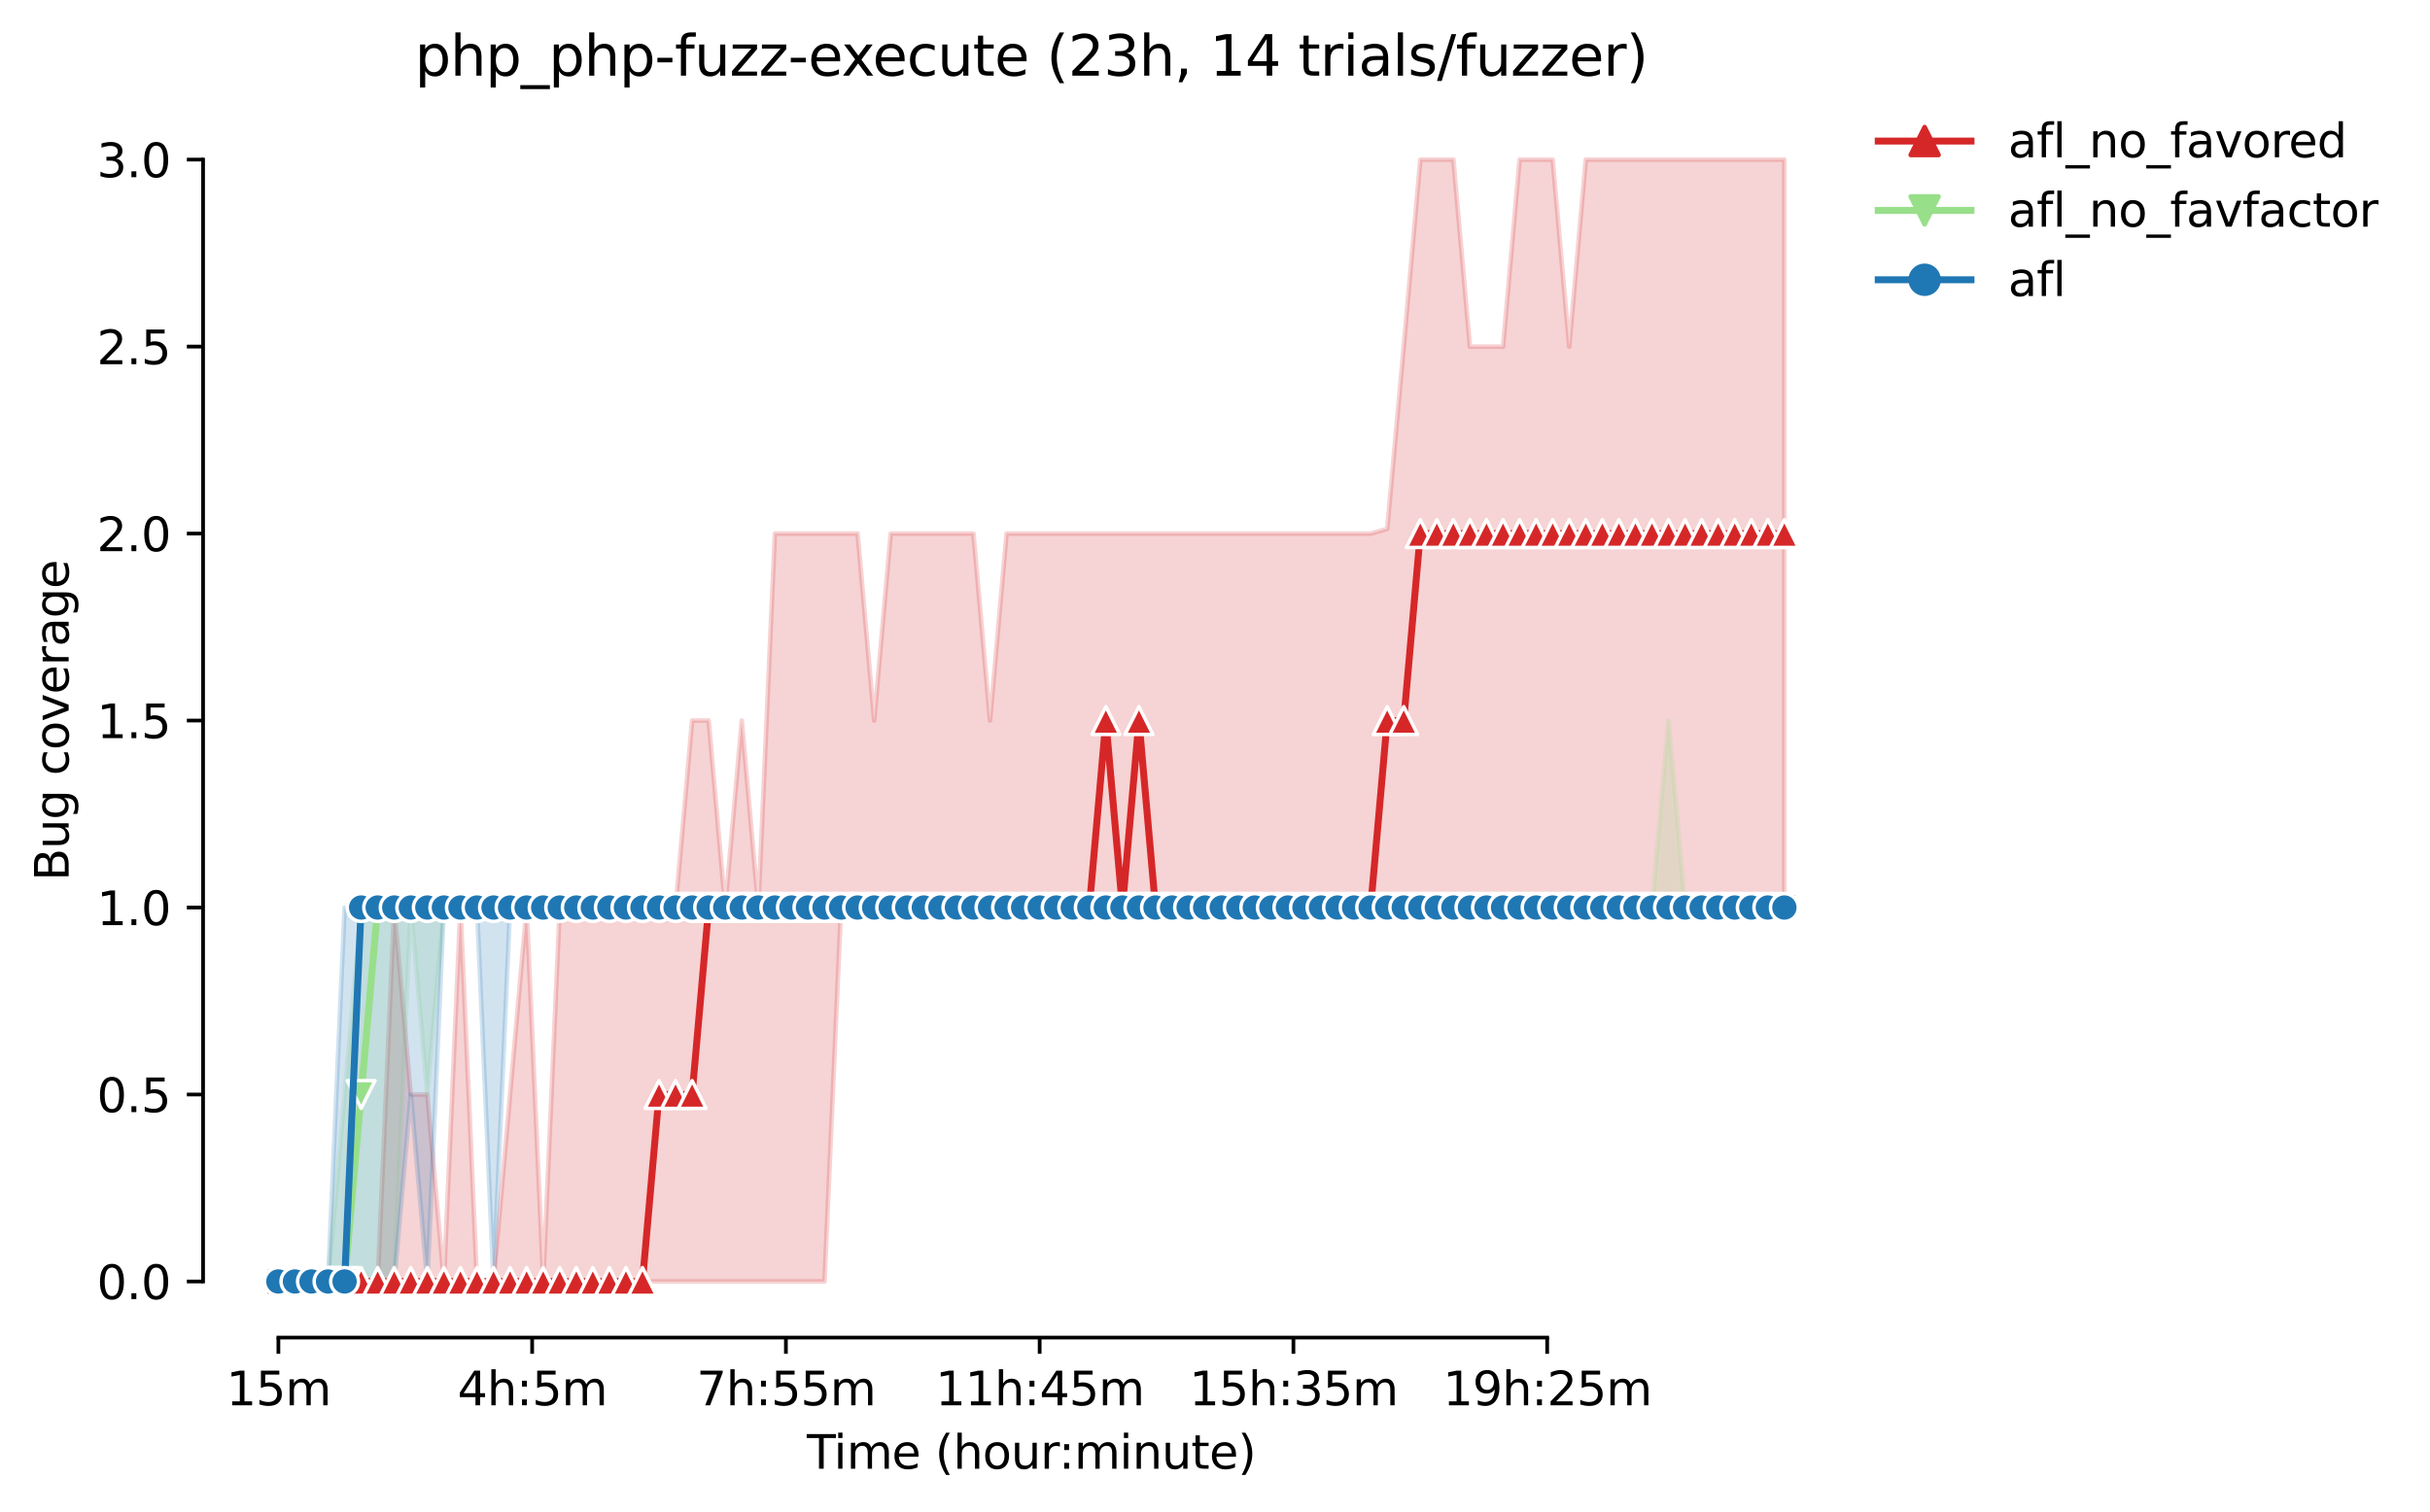 <?xml version="1.0" encoding="utf-8" standalone="no"?>
<!DOCTYPE svg PUBLIC "-//W3C//DTD SVG 1.1//EN"
  "http://www.w3.org/Graphics/SVG/1.1/DTD/svg11.dtd">
<svg height="325.986pt" version="1.1" viewBox="0 0 523.848 325.986" width="523.848pt" xmlns="http://www.w3.org/2000/svg" xmlns:xlink="http://www.w3.org/1999/xlink">
 <defs>
  <style type="text/css">*{stroke-linecap:butt;stroke-linejoin:round;}</style>
 </defs>
 <g id="figure_1">
  <g id="patch_1">
   <path d="M 0 325.986 
L 523.848 325.986 
L 523.848 0 
L 0 0 
z
" style="fill:#ffffff;"/>
  </g>
  <g id="axes_1">
   <g id="patch_2">
    <path d="M 43.781 288.43 
L 400.901 288.43 
L 400.901 22.318 
L 43.781 22.318 
z
" style="fill:#ffffff;"/>
   </g>
   <g id="PolyCollection_1">
    <defs>
     <path d="M 60.014 -49.652 
L 60.014 -49.652 
L 63.582 -49.652 
L 67.149 -49.652 
L 70.717 -49.652 
L 74.285 -49.652 
L 77.852 -49.652 
L 81.42 -49.652 
L 84.987 -49.652 
L 88.555 -49.652 
L 92.123 -49.652 
L 95.69 -49.652 
L 99.258 -49.652 
L 102.826 -49.652 
L 106.393 -49.652 
L 109.961 -49.652 
L 113.528 -49.652 
L 117.096 -49.652 
L 120.664 -49.652 
L 124.231 -49.652 
L 127.799 -49.652 
L 131.367 -49.652 
L 134.934 -49.652 
L 138.502 -49.652 
L 142.07 -49.652 
L 145.637 -49.652 
L 149.205 -49.652 
L 152.772 -49.652 
L 156.34 -49.652 
L 159.908 -49.652 
L 163.475 -49.652 
L 167.043 -49.652 
L 170.611 -49.652 
L 174.178 -49.652 
L 177.746 -49.652 
L 181.313 -130.292 
L 184.881 -130.292 
L 188.449 -130.292 
L 192.016 -130.292 
L 195.584 -130.292 
L 199.152 -130.292 
L 202.719 -130.292 
L 206.287 -130.292 
L 209.855 -130.292 
L 213.422 -130.292 
L 216.99 -130.292 
L 220.557 -130.292 
L 224.125 -130.292 
L 227.693 -130.292 
L 231.26 -130.292 
L 234.828 -130.292 
L 238.396 -130.292 
L 241.963 -130.292 
L 245.531 -130.292 
L 249.098 -130.292 
L 252.666 -130.292 
L 256.234 -130.292 
L 259.801 -130.292 
L 263.369 -130.292 
L 266.937 -130.292 
L 270.504 -130.292 
L 274.072 -130.292 
L 277.64 -130.292 
L 281.207 -130.292 
L 284.775 -130.292 
L 288.342 -130.292 
L 291.91 -130.292 
L 295.478 -130.292 
L 299.045 -130.292 
L 302.613 -130.292 
L 306.181 -130.292 
L 309.748 -130.292 
L 313.316 -130.292 
L 316.884 -130.292 
L 320.451 -130.292 
L 324.019 -130.292 
L 327.586 -130.292 
L 331.154 -130.292 
L 334.722 -130.292 
L 338.289 -130.292 
L 341.857 -130.292 
L 345.425 -130.292 
L 348.992 -130.292 
L 352.56 -130.292 
L 356.127 -130.292 
L 359.695 -130.292 
L 363.263 -130.292 
L 366.83 -130.292 
L 370.398 -130.292 
L 373.966 -130.292 
L 377.533 -130.292 
L 381.101 -130.292 
L 384.669 -130.292 
L 384.669 -291.572 
L 384.669 -291.572 
L 381.101 -291.572 
L 377.533 -291.572 
L 373.966 -291.572 
L 370.398 -291.572 
L 366.83 -291.572 
L 363.263 -291.572 
L 359.695 -291.572 
L 356.127 -291.572 
L 352.56 -291.572 
L 348.992 -291.572 
L 345.425 -291.572 
L 341.857 -291.572 
L 338.289 -251.252 
L 334.722 -291.572 
L 331.154 -291.572 
L 327.586 -291.572 
L 324.019 -251.252 
L 320.451 -251.252 
L 316.884 -251.252 
L 313.316 -291.572 
L 309.748 -291.572 
L 306.181 -291.572 
L 302.613 -251.252 
L 299.045 -211.94 
L 295.478 -210.932 
L 291.91 -210.932 
L 288.342 -210.932 
L 284.775 -210.932 
L 281.207 -210.932 
L 277.64 -210.932 
L 274.072 -210.932 
L 270.504 -210.932 
L 266.937 -210.932 
L 263.369 -210.932 
L 259.801 -210.932 
L 256.234 -210.932 
L 252.666 -210.932 
L 249.098 -210.932 
L 245.531 -210.932 
L 241.963 -210.932 
L 238.396 -210.932 
L 234.828 -210.932 
L 231.26 -210.932 
L 227.693 -210.932 
L 224.125 -210.932 
L 220.557 -210.932 
L 216.99 -210.932 
L 213.422 -170.612 
L 209.855 -210.932 
L 206.287 -210.932 
L 202.719 -210.932 
L 199.152 -210.932 
L 195.584 -210.932 
L 192.016 -210.932 
L 188.449 -170.612 
L 184.881 -210.932 
L 181.313 -210.932 
L 177.746 -210.932 
L 174.178 -210.932 
L 170.611 -210.932 
L 167.043 -210.932 
L 163.475 -130.292 
L 159.908 -170.612 
L 156.34 -130.292 
L 152.772 -170.612 
L 149.205 -170.612 
L 145.637 -130.292 
L 142.07 -131.3 
L 138.502 -130.292 
L 134.934 -130.292 
L 131.367 -130.292 
L 127.799 -130.292 
L 124.231 -130.292 
L 120.664 -130.292 
L 117.096 -49.652 
L 113.528 -130.292 
L 109.961 -89.972 
L 106.393 -49.652 
L 102.826 -49.652 
L 99.258 -130.292 
L 95.69 -49.652 
L 92.123 -89.972 
L 88.555 -89.972 
L 84.987 -130.292 
L 81.42 -49.652 
L 77.852 -49.652 
L 74.285 -49.652 
L 70.717 -49.652 
L 67.149 -49.652 
L 63.582 -49.652 
L 60.014 -49.652 
z
" id="m9161514c3e" style="stroke:#d62728;stroke-opacity:0.2;"/>
    </defs>
    <g clip-path="url(#p1ca4735b58)">
     <use style="fill:#d62728;fill-opacity:0.2;stroke:#d62728;stroke-opacity:0.2;" x="0" xlink:href="#m9161514c3e" y="325.986"/>
    </g>
   </g>
   <g id="PolyCollection_2">
    <defs>
     <path d="M 60.014 -49.652 
L 60.014 -49.652 
L 63.582 -49.652 
L 67.149 -49.652 
L 70.717 -49.652 
L 74.285 -49.652 
L 77.852 -49.652 
L 81.42 -49.652 
L 84.987 -49.652 
L 88.555 -130.292 
L 92.123 -89.972 
L 95.69 -130.292 
L 99.258 -130.292 
L 102.826 -130.292 
L 106.393 -130.292 
L 109.961 -130.292 
L 113.528 -130.292 
L 117.096 -130.292 
L 120.664 -130.292 
L 124.231 -130.292 
L 127.799 -130.292 
L 131.367 -130.292 
L 134.934 -130.292 
L 138.502 -130.292 
L 142.07 -130.292 
L 145.637 -130.292 
L 149.205 -130.292 
L 152.772 -130.292 
L 156.34 -130.292 
L 159.908 -130.292 
L 163.475 -130.292 
L 167.043 -130.292 
L 170.611 -130.292 
L 174.178 -130.292 
L 177.746 -130.292 
L 181.313 -130.292 
L 184.881 -130.292 
L 188.449 -130.292 
L 192.016 -130.292 
L 195.584 -130.292 
L 199.152 -130.292 
L 202.719 -130.292 
L 206.287 -130.292 
L 209.855 -130.292 
L 213.422 -130.292 
L 216.99 -130.292 
L 220.557 -130.292 
L 224.125 -130.292 
L 227.693 -130.292 
L 231.26 -130.292 
L 234.828 -130.292 
L 238.396 -130.292 
L 241.963 -130.292 
L 245.531 -130.292 
L 249.098 -130.292 
L 252.666 -130.292 
L 256.234 -130.292 
L 259.801 -130.292 
L 263.369 -130.292 
L 266.937 -130.292 
L 270.504 -130.292 
L 274.072 -130.292 
L 277.64 -130.292 
L 281.207 -130.292 
L 284.775 -130.292 
L 288.342 -130.292 
L 291.91 -130.292 
L 295.478 -130.292 
L 299.045 -130.292 
L 302.613 -130.292 
L 306.181 -130.292 
L 309.748 -130.292 
L 313.316 -130.292 
L 316.884 -130.292 
L 320.451 -130.292 
L 324.019 -130.292 
L 327.586 -130.292 
L 331.154 -130.292 
L 334.722 -130.292 
L 338.289 -130.292 
L 341.857 -130.292 
L 345.425 -130.292 
L 348.992 -130.292 
L 352.56 -130.292 
L 356.127 -130.292 
L 359.695 -130.292 
L 363.263 -130.292 
L 366.83 -130.292 
L 370.398 -130.292 
L 373.966 -130.292 
L 377.533 -130.292 
L 381.101 -130.292 
L 384.669 -130.292 
L 384.669 -130.292 
L 384.669 -130.292 
L 381.101 -130.292 
L 377.533 -130.292 
L 373.966 -130.292 
L 370.398 -130.292 
L 366.83 -130.292 
L 363.263 -130.292 
L 359.695 -170.612 
L 356.127 -130.292 
L 352.56 -130.292 
L 348.992 -130.292 
L 345.425 -130.292 
L 341.857 -130.292 
L 338.289 -130.292 
L 334.722 -130.292 
L 331.154 -130.292 
L 327.586 -130.292 
L 324.019 -130.292 
L 320.451 -130.292 
L 316.884 -130.292 
L 313.316 -130.292 
L 309.748 -130.292 
L 306.181 -130.292 
L 302.613 -130.292 
L 299.045 -130.292 
L 295.478 -130.292 
L 291.91 -130.292 
L 288.342 -130.292 
L 284.775 -130.292 
L 281.207 -130.292 
L 277.64 -130.292 
L 274.072 -130.292 
L 270.504 -130.292 
L 266.937 -130.292 
L 263.369 -130.292 
L 259.801 -130.292 
L 256.234 -130.292 
L 252.666 -130.292 
L 249.098 -130.292 
L 245.531 -130.292 
L 241.963 -130.292 
L 238.396 -130.292 
L 234.828 -130.292 
L 231.26 -130.292 
L 227.693 -130.292 
L 224.125 -130.292 
L 220.557 -130.292 
L 216.99 -130.292 
L 213.422 -130.292 
L 209.855 -130.292 
L 206.287 -130.292 
L 202.719 -130.292 
L 199.152 -130.292 
L 195.584 -130.292 
L 192.016 -130.292 
L 188.449 -130.292 
L 184.881 -130.292 
L 181.313 -130.292 
L 177.746 -130.292 
L 174.178 -130.292 
L 170.611 -130.292 
L 167.043 -130.292 
L 163.475 -130.292 
L 159.908 -130.292 
L 156.34 -130.292 
L 152.772 -130.292 
L 149.205 -130.292 
L 145.637 -130.292 
L 142.07 -130.292 
L 138.502 -130.292 
L 134.934 -130.292 
L 131.367 -130.292 
L 127.799 -130.292 
L 124.231 -130.292 
L 120.664 -130.292 
L 117.096 -130.292 
L 113.528 -130.292 
L 109.961 -130.292 
L 106.393 -130.292 
L 102.826 -130.292 
L 99.258 -130.292 
L 95.69 -130.292 
L 92.123 -130.292 
L 88.555 -130.292 
L 84.987 -130.292 
L 81.42 -130.292 
L 77.852 -130.292 
L 74.285 -89.972 
L 70.717 -49.652 
L 67.149 -49.652 
L 63.582 -49.652 
L 60.014 -49.652 
z
" id="m0001fdb1f3" style="stroke:#98df8a;stroke-opacity:0.2;"/>
    </defs>
    <g clip-path="url(#p1ca4735b58)">
     <use style="fill:#98df8a;fill-opacity:0.2;stroke:#98df8a;stroke-opacity:0.2;" x="0" xlink:href="#m0001fdb1f3" y="325.986"/>
    </g>
   </g>
   <g id="PolyCollection_3">
    <defs>
     <path d="M 60.014 -49.652 
L 60.014 -49.652 
L 63.582 -49.652 
L 67.149 -49.652 
L 70.717 -49.652 
L 74.285 -49.652 
L 77.852 -49.652 
L 81.42 -49.652 
L 84.987 -49.652 
L 88.555 -89.972 
L 92.123 -49.652 
L 95.69 -130.292 
L 99.258 -130.292 
L 102.826 -130.292 
L 106.393 -49.652 
L 109.961 -130.292 
L 113.528 -130.292 
L 117.096 -130.292 
L 120.664 -130.292 
L 124.231 -130.292 
L 127.799 -130.292 
L 131.367 -130.292 
L 134.934 -130.292 
L 138.502 -130.292 
L 142.07 -130.292 
L 145.637 -130.292 
L 149.205 -130.292 
L 152.772 -130.292 
L 156.34 -130.292 
L 159.908 -130.292 
L 163.475 -130.292 
L 167.043 -130.292 
L 170.611 -130.292 
L 174.178 -130.292 
L 177.746 -130.292 
L 181.313 -130.292 
L 184.881 -130.292 
L 188.449 -130.292 
L 192.016 -130.292 
L 195.584 -130.292 
L 199.152 -130.292 
L 202.719 -130.292 
L 206.287 -130.292 
L 209.855 -130.292 
L 213.422 -130.292 
L 216.99 -130.292 
L 220.557 -130.292 
L 224.125 -130.292 
L 227.693 -130.292 
L 231.26 -130.292 
L 234.828 -130.292 
L 238.396 -130.292 
L 241.963 -130.292 
L 245.531 -130.292 
L 249.098 -130.292 
L 252.666 -130.292 
L 256.234 -130.292 
L 259.801 -130.292 
L 263.369 -130.292 
L 266.937 -130.292 
L 270.504 -130.292 
L 274.072 -130.292 
L 277.64 -130.292 
L 281.207 -130.292 
L 284.775 -130.292 
L 288.342 -130.292 
L 291.91 -130.292 
L 295.478 -130.292 
L 299.045 -130.292 
L 302.613 -130.292 
L 306.181 -130.292 
L 309.748 -130.292 
L 313.316 -130.292 
L 316.884 -130.292 
L 320.451 -130.292 
L 324.019 -130.292 
L 327.586 -130.292 
L 331.154 -130.292 
L 334.722 -130.292 
L 338.289 -130.292 
L 341.857 -130.292 
L 345.425 -130.292 
L 348.992 -130.292 
L 352.56 -130.292 
L 356.127 -130.292 
L 359.695 -130.292 
L 363.263 -130.292 
L 366.83 -130.292 
L 370.398 -130.292 
L 373.966 -130.292 
L 377.533 -130.292 
L 381.101 -130.292 
L 384.669 -130.292 
L 384.669 -130.292 
L 384.669 -130.292 
L 381.101 -130.292 
L 377.533 -130.292 
L 373.966 -130.292 
L 370.398 -130.292 
L 366.83 -130.292 
L 363.263 -130.292 
L 359.695 -130.292 
L 356.127 -130.292 
L 352.56 -130.292 
L 348.992 -130.292 
L 345.425 -130.292 
L 341.857 -130.292 
L 338.289 -130.292 
L 334.722 -130.292 
L 331.154 -130.292 
L 327.586 -130.292 
L 324.019 -130.292 
L 320.451 -130.292 
L 316.884 -130.292 
L 313.316 -130.292 
L 309.748 -130.292 
L 306.181 -130.292 
L 302.613 -130.292 
L 299.045 -130.292 
L 295.478 -130.292 
L 291.91 -130.292 
L 288.342 -130.292 
L 284.775 -130.292 
L 281.207 -130.292 
L 277.64 -130.292 
L 274.072 -130.292 
L 270.504 -130.292 
L 266.937 -130.292 
L 263.369 -130.292 
L 259.801 -130.292 
L 256.234 -130.292 
L 252.666 -130.292 
L 249.098 -130.292 
L 245.531 -130.292 
L 241.963 -130.292 
L 238.396 -130.292 
L 234.828 -130.292 
L 231.26 -130.292 
L 227.693 -130.292 
L 224.125 -130.292 
L 220.557 -130.292 
L 216.99 -130.292 
L 213.422 -130.292 
L 209.855 -130.292 
L 206.287 -130.292 
L 202.719 -130.292 
L 199.152 -130.292 
L 195.584 -130.292 
L 192.016 -130.292 
L 188.449 -130.292 
L 184.881 -130.292 
L 181.313 -130.292 
L 177.746 -130.292 
L 174.178 -130.292 
L 170.611 -130.292 
L 167.043 -130.292 
L 163.475 -130.292 
L 159.908 -130.292 
L 156.34 -130.292 
L 152.772 -130.292 
L 149.205 -130.292 
L 145.637 -130.292 
L 142.07 -130.292 
L 138.502 -130.292 
L 134.934 -130.292 
L 131.367 -130.292 
L 127.799 -130.292 
L 124.231 -130.292 
L 120.664 -130.292 
L 117.096 -130.292 
L 113.528 -130.292 
L 109.961 -130.292 
L 106.393 -130.292 
L 102.826 -130.292 
L 99.258 -130.292 
L 95.69 -130.292 
L 92.123 -130.292 
L 88.555 -130.292 
L 84.987 -130.292 
L 81.42 -130.292 
L 77.852 -130.292 
L 74.285 -130.292 
L 70.717 -49.652 
L 67.149 -49.652 
L 63.582 -49.652 
L 60.014 -49.652 
z
" id="mc8ab4dd043" style="stroke:#1f77b4;stroke-opacity:0.2;"/>
    </defs>
    <g clip-path="url(#p1ca4735b58)">
     <use style="fill:#1f77b4;fill-opacity:0.2;stroke:#1f77b4;stroke-opacity:0.2;" x="0" xlink:href="#mc8ab4dd043" y="325.986"/>
    </g>
   </g>
   <g id="matplotlib.axis_1">
    <g id="xtick_1">
     <g id="line2d_1">
      <defs>
       <path d="M 0 0 
L 0 3.5 
" id="me3530043be" style="stroke:#000000;stroke-width:0.8;"/>
      </defs>
      <g>
       <use style="stroke:#000000;stroke-width:0.8;" x="60.014" xlink:href="#me3530043be" y="288.43"/>
      </g>
     </g>
     <g id="text_1">
      <!-- 15m -->
      <g transform="translate(48.781 303.029)scale(0.1 -0.1)">
       <defs>
        <path d="M 794 531 
L 1825 531 
L 1825 4091 
L 703 3866 
L 703 4441 
L 1819 4666 
L 2450 4666 
L 2450 531 
L 3481 531 
L 3481 0 
L 794 0 
L 794 531 
z
" id="DejaVuSans-31" transform="scale(0.016)"/>
        <path d="M 691 4666 
L 3169 4666 
L 3169 4134 
L 1269 4134 
L 1269 2991 
Q 1406 3038 1543 3061 
Q 1681 3084 1819 3084 
Q 2600 3084 3056 2656 
Q 3513 2228 3513 1497 
Q 3513 744 3044 326 
Q 2575 -91 1722 -91 
Q 1428 -91 1123 -41 
Q 819 9 494 109 
L 494 744 
Q 775 591 1075 516 
Q 1375 441 1709 441 
Q 2250 441 2565 725 
Q 2881 1009 2881 1497 
Q 2881 1984 2565 2268 
Q 2250 2553 1709 2553 
Q 1456 2553 1204 2497 
Q 953 2441 691 2322 
L 691 4666 
z
" id="DejaVuSans-35" transform="scale(0.016)"/>
        <path d="M 3328 2828 
Q 3544 3216 3844 3400 
Q 4144 3584 4550 3584 
Q 5097 3584 5394 3201 
Q 5691 2819 5691 2113 
L 5691 0 
L 5113 0 
L 5113 2094 
Q 5113 2597 4934 2840 
Q 4756 3084 4391 3084 
Q 3944 3084 3684 2787 
Q 3425 2491 3425 1978 
L 3425 0 
L 2847 0 
L 2847 2094 
Q 2847 2600 2669 2842 
Q 2491 3084 2119 3084 
Q 1678 3084 1418 2786 
Q 1159 2488 1159 1978 
L 1159 0 
L 581 0 
L 581 3500 
L 1159 3500 
L 1159 2956 
Q 1356 3278 1631 3431 
Q 1906 3584 2284 3584 
Q 2666 3584 2933 3390 
Q 3200 3197 3328 2828 
z
" id="DejaVuSans-6d" transform="scale(0.016)"/>
       </defs>
       <use xlink:href="#DejaVuSans-31"/>
       <use x="63.623" xlink:href="#DejaVuSans-35"/>
       <use x="127.246" xlink:href="#DejaVuSans-6d"/>
      </g>
     </g>
    </g>
    <g id="xtick_2">
     <g id="line2d_2">
      <g>
       <use style="stroke:#000000;stroke-width:0.8;" x="114.718" xlink:href="#me3530043be" y="288.43"/>
      </g>
     </g>
     <g id="text_2">
      <!-- 4h:5m -->
      <g transform="translate(98.632 303.029)scale(0.1 -0.1)">
       <defs>
        <path d="M 2419 4116 
L 825 1625 
L 2419 1625 
L 2419 4116 
z
M 2253 4666 
L 3047 4666 
L 3047 1625 
L 3713 1625 
L 3713 1100 
L 3047 1100 
L 3047 0 
L 2419 0 
L 2419 1100 
L 313 1100 
L 313 1709 
L 2253 4666 
z
" id="DejaVuSans-34" transform="scale(0.016)"/>
        <path d="M 3513 2113 
L 3513 0 
L 2938 0 
L 2938 2094 
Q 2938 2591 2744 2837 
Q 2550 3084 2163 3084 
Q 1697 3084 1428 2787 
Q 1159 2491 1159 1978 
L 1159 0 
L 581 0 
L 581 4863 
L 1159 4863 
L 1159 2956 
Q 1366 3272 1645 3428 
Q 1925 3584 2291 3584 
Q 2894 3584 3203 3211 
Q 3513 2838 3513 2113 
z
" id="DejaVuSans-68" transform="scale(0.016)"/>
        <path d="M 750 794 
L 1409 794 
L 1409 0 
L 750 0 
L 750 794 
z
M 750 3309 
L 1409 3309 
L 1409 2516 
L 750 2516 
L 750 3309 
z
" id="DejaVuSans-3a" transform="scale(0.016)"/>
       </defs>
       <use xlink:href="#DejaVuSans-34"/>
       <use x="63.623" xlink:href="#DejaVuSans-68"/>
       <use x="127.002" xlink:href="#DejaVuSans-3a"/>
       <use x="160.693" xlink:href="#DejaVuSans-35"/>
       <use x="224.316" xlink:href="#DejaVuSans-6d"/>
      </g>
     </g>
    </g>
    <g id="xtick_3">
     <g id="line2d_3">
      <g>
       <use style="stroke:#000000;stroke-width:0.8;" x="169.421" xlink:href="#me3530043be" y="288.43"/>
      </g>
     </g>
     <g id="text_3">
      <!-- 7h:55m -->
      <g transform="translate(150.154 303.029)scale(0.1 -0.1)">
       <defs>
        <path d="M 525 4666 
L 3525 4666 
L 3525 4397 
L 1831 0 
L 1172 0 
L 2766 4134 
L 525 4134 
L 525 4666 
z
" id="DejaVuSans-37" transform="scale(0.016)"/>
       </defs>
       <use xlink:href="#DejaVuSans-37"/>
       <use x="63.623" xlink:href="#DejaVuSans-68"/>
       <use x="127.002" xlink:href="#DejaVuSans-3a"/>
       <use x="160.693" xlink:href="#DejaVuSans-35"/>
       <use x="224.316" xlink:href="#DejaVuSans-35"/>
       <use x="287.939" xlink:href="#DejaVuSans-6d"/>
      </g>
     </g>
    </g>
    <g id="xtick_4">
     <g id="line2d_4">
      <g>
       <use style="stroke:#000000;stroke-width:0.8;" x="224.125" xlink:href="#me3530043be" y="288.43"/>
      </g>
     </g>
     <g id="text_4">
      <!-- 11h:45m -->
      <g transform="translate(201.677 303.029)scale(0.1 -0.1)">
       <use xlink:href="#DejaVuSans-31"/>
       <use x="63.623" xlink:href="#DejaVuSans-31"/>
       <use x="127.246" xlink:href="#DejaVuSans-68"/>
       <use x="190.625" xlink:href="#DejaVuSans-3a"/>
       <use x="224.316" xlink:href="#DejaVuSans-34"/>
       <use x="287.939" xlink:href="#DejaVuSans-35"/>
       <use x="351.562" xlink:href="#DejaVuSans-6d"/>
      </g>
     </g>
    </g>
    <g id="xtick_5">
     <g id="line2d_5">
      <g>
       <use style="stroke:#000000;stroke-width:0.8;" x="278.829" xlink:href="#me3530043be" y="288.43"/>
      </g>
     </g>
     <g id="text_5">
      <!-- 15h:35m -->
      <g transform="translate(256.38 303.029)scale(0.1 -0.1)">
       <defs>
        <path d="M 2597 2516 
Q 3050 2419 3304 2112 
Q 3559 1806 3559 1356 
Q 3559 666 3084 287 
Q 2609 -91 1734 -91 
Q 1441 -91 1130 -33 
Q 819 25 488 141 
L 488 750 
Q 750 597 1062 519 
Q 1375 441 1716 441 
Q 2309 441 2620 675 
Q 2931 909 2931 1356 
Q 2931 1769 2642 2001 
Q 2353 2234 1838 2234 
L 1294 2234 
L 1294 2753 
L 1863 2753 
Q 2328 2753 2575 2939 
Q 2822 3125 2822 3475 
Q 2822 3834 2567 4026 
Q 2313 4219 1838 4219 
Q 1578 4219 1281 4162 
Q 984 4106 628 3988 
L 628 4550 
Q 988 4650 1302 4700 
Q 1616 4750 1894 4750 
Q 2613 4750 3031 4423 
Q 3450 4097 3450 3541 
Q 3450 3153 3228 2886 
Q 3006 2619 2597 2516 
z
" id="DejaVuSans-33" transform="scale(0.016)"/>
       </defs>
       <use xlink:href="#DejaVuSans-31"/>
       <use x="63.623" xlink:href="#DejaVuSans-35"/>
       <use x="127.246" xlink:href="#DejaVuSans-68"/>
       <use x="190.625" xlink:href="#DejaVuSans-3a"/>
       <use x="224.316" xlink:href="#DejaVuSans-33"/>
       <use x="287.939" xlink:href="#DejaVuSans-35"/>
       <use x="351.562" xlink:href="#DejaVuSans-6d"/>
      </g>
     </g>
    </g>
    <g id="xtick_6">
     <g id="line2d_6">
      <g>
       <use style="stroke:#000000;stroke-width:0.8;" x="333.532" xlink:href="#me3530043be" y="288.43"/>
      </g>
     </g>
     <g id="text_6">
      <!-- 19h:25m -->
      <g transform="translate(311.084 303.029)scale(0.1 -0.1)">
       <defs>
        <path d="M 703 97 
L 703 672 
Q 941 559 1184 500 
Q 1428 441 1663 441 
Q 2288 441 2617 861 
Q 2947 1281 2994 2138 
Q 2813 1869 2534 1725 
Q 2256 1581 1919 1581 
Q 1219 1581 811 2004 
Q 403 2428 403 3163 
Q 403 3881 828 4315 
Q 1253 4750 1959 4750 
Q 2769 4750 3195 4129 
Q 3622 3509 3622 2328 
Q 3622 1225 3098 567 
Q 2575 -91 1691 -91 
Q 1453 -91 1209 -44 
Q 966 3 703 97 
z
M 1959 2075 
Q 2384 2075 2632 2365 
Q 2881 2656 2881 3163 
Q 2881 3666 2632 3958 
Q 2384 4250 1959 4250 
Q 1534 4250 1286 3958 
Q 1038 3666 1038 3163 
Q 1038 2656 1286 2365 
Q 1534 2075 1959 2075 
z
" id="DejaVuSans-39" transform="scale(0.016)"/>
        <path d="M 1228 531 
L 3431 531 
L 3431 0 
L 469 0 
L 469 531 
Q 828 903 1448 1529 
Q 2069 2156 2228 2338 
Q 2531 2678 2651 2914 
Q 2772 3150 2772 3378 
Q 2772 3750 2511 3984 
Q 2250 4219 1831 4219 
Q 1534 4219 1204 4116 
Q 875 4013 500 3803 
L 500 4441 
Q 881 4594 1212 4672 
Q 1544 4750 1819 4750 
Q 2544 4750 2975 4387 
Q 3406 4025 3406 3419 
Q 3406 3131 3298 2873 
Q 3191 2616 2906 2266 
Q 2828 2175 2409 1742 
Q 1991 1309 1228 531 
z
" id="DejaVuSans-32" transform="scale(0.016)"/>
       </defs>
       <use xlink:href="#DejaVuSans-31"/>
       <use x="63.623" xlink:href="#DejaVuSans-39"/>
       <use x="127.246" xlink:href="#DejaVuSans-68"/>
       <use x="190.625" xlink:href="#DejaVuSans-3a"/>
       <use x="224.316" xlink:href="#DejaVuSans-32"/>
       <use x="287.939" xlink:href="#DejaVuSans-35"/>
       <use x="351.562" xlink:href="#DejaVuSans-6d"/>
      </g>
     </g>
    </g>
    <g id="text_7">
     <!-- Time (hour:minute) -->
     <g transform="translate(173.934 316.707)scale(0.1 -0.1)">
      <defs>
       <path d="M -19 4666 
L 3928 4666 
L 3928 4134 
L 2272 4134 
L 2272 0 
L 1638 0 
L 1638 4134 
L -19 4134 
L -19 4666 
z
" id="DejaVuSans-54" transform="scale(0.016)"/>
       <path d="M 603 3500 
L 1178 3500 
L 1178 0 
L 603 0 
L 603 3500 
z
M 603 4863 
L 1178 4863 
L 1178 4134 
L 603 4134 
L 603 4863 
z
" id="DejaVuSans-69" transform="scale(0.016)"/>
       <path d="M 3597 1894 
L 3597 1613 
L 953 1613 
Q 991 1019 1311 708 
Q 1631 397 2203 397 
Q 2534 397 2845 478 
Q 3156 559 3463 722 
L 3463 178 
Q 3153 47 2828 -22 
Q 2503 -91 2169 -91 
Q 1331 -91 842 396 
Q 353 884 353 1716 
Q 353 2575 817 3079 
Q 1281 3584 2069 3584 
Q 2775 3584 3186 3129 
Q 3597 2675 3597 1894 
z
M 3022 2063 
Q 3016 2534 2758 2815 
Q 2500 3097 2075 3097 
Q 1594 3097 1305 2825 
Q 1016 2553 972 2059 
L 3022 2063 
z
" id="DejaVuSans-65" transform="scale(0.016)"/>
       <path id="DejaVuSans-20" transform="scale(0.016)"/>
       <path d="M 1984 4856 
Q 1566 4138 1362 3434 
Q 1159 2731 1159 2009 
Q 1159 1288 1364 580 
Q 1569 -128 1984 -844 
L 1484 -844 
Q 1016 -109 783 600 
Q 550 1309 550 2009 
Q 550 2706 781 3412 
Q 1013 4119 1484 4856 
L 1984 4856 
z
" id="DejaVuSans-28" transform="scale(0.016)"/>
       <path d="M 1959 3097 
Q 1497 3097 1228 2736 
Q 959 2375 959 1747 
Q 959 1119 1226 758 
Q 1494 397 1959 397 
Q 2419 397 2687 759 
Q 2956 1122 2956 1747 
Q 2956 2369 2687 2733 
Q 2419 3097 1959 3097 
z
M 1959 3584 
Q 2709 3584 3137 3096 
Q 3566 2609 3566 1747 
Q 3566 888 3137 398 
Q 2709 -91 1959 -91 
Q 1206 -91 779 398 
Q 353 888 353 1747 
Q 353 2609 779 3096 
Q 1206 3584 1959 3584 
z
" id="DejaVuSans-6f" transform="scale(0.016)"/>
       <path d="M 544 1381 
L 544 3500 
L 1119 3500 
L 1119 1403 
Q 1119 906 1312 657 
Q 1506 409 1894 409 
Q 2359 409 2629 706 
Q 2900 1003 2900 1516 
L 2900 3500 
L 3475 3500 
L 3475 0 
L 2900 0 
L 2900 538 
Q 2691 219 2414 64 
Q 2138 -91 1772 -91 
Q 1169 -91 856 284 
Q 544 659 544 1381 
z
M 1991 3584 
L 1991 3584 
z
" id="DejaVuSans-75" transform="scale(0.016)"/>
       <path d="M 2631 2963 
Q 2534 3019 2420 3045 
Q 2306 3072 2169 3072 
Q 1681 3072 1420 2755 
Q 1159 2438 1159 1844 
L 1159 0 
L 581 0 
L 581 3500 
L 1159 3500 
L 1159 2956 
Q 1341 3275 1631 3429 
Q 1922 3584 2338 3584 
Q 2397 3584 2469 3576 
Q 2541 3569 2628 3553 
L 2631 2963 
z
" id="DejaVuSans-72" transform="scale(0.016)"/>
       <path d="M 3513 2113 
L 3513 0 
L 2938 0 
L 2938 2094 
Q 2938 2591 2744 2837 
Q 2550 3084 2163 3084 
Q 1697 3084 1428 2787 
Q 1159 2491 1159 1978 
L 1159 0 
L 581 0 
L 581 3500 
L 1159 3500 
L 1159 2956 
Q 1366 3272 1645 3428 
Q 1925 3584 2291 3584 
Q 2894 3584 3203 3211 
Q 3513 2838 3513 2113 
z
" id="DejaVuSans-6e" transform="scale(0.016)"/>
       <path d="M 1172 4494 
L 1172 3500 
L 2356 3500 
L 2356 3053 
L 1172 3053 
L 1172 1153 
Q 1172 725 1289 603 
Q 1406 481 1766 481 
L 2356 481 
L 2356 0 
L 1766 0 
Q 1100 0 847 248 
Q 594 497 594 1153 
L 594 3053 
L 172 3053 
L 172 3500 
L 594 3500 
L 594 4494 
L 1172 4494 
z
" id="DejaVuSans-74" transform="scale(0.016)"/>
       <path d="M 513 4856 
L 1013 4856 
Q 1481 4119 1714 3412 
Q 1947 2706 1947 2009 
Q 1947 1309 1714 600 
Q 1481 -109 1013 -844 
L 513 -844 
Q 928 -128 1133 580 
Q 1338 1288 1338 2009 
Q 1338 2731 1133 3434 
Q 928 4138 513 4856 
z
" id="DejaVuSans-29" transform="scale(0.016)"/>
      </defs>
      <use xlink:href="#DejaVuSans-54"/>
      <use x="57.959" xlink:href="#DejaVuSans-69"/>
      <use x="85.742" xlink:href="#DejaVuSans-6d"/>
      <use x="183.154" xlink:href="#DejaVuSans-65"/>
      <use x="244.678" xlink:href="#DejaVuSans-20"/>
      <use x="276.465" xlink:href="#DejaVuSans-28"/>
      <use x="315.479" xlink:href="#DejaVuSans-68"/>
      <use x="378.857" xlink:href="#DejaVuSans-6f"/>
      <use x="440.039" xlink:href="#DejaVuSans-75"/>
      <use x="503.418" xlink:href="#DejaVuSans-72"/>
      <use x="542.781" xlink:href="#DejaVuSans-3a"/>
      <use x="576.473" xlink:href="#DejaVuSans-6d"/>
      <use x="673.885" xlink:href="#DejaVuSans-69"/>
      <use x="701.668" xlink:href="#DejaVuSans-6e"/>
      <use x="765.047" xlink:href="#DejaVuSans-75"/>
      <use x="828.426" xlink:href="#DejaVuSans-74"/>
      <use x="867.635" xlink:href="#DejaVuSans-65"/>
      <use x="929.158" xlink:href="#DejaVuSans-29"/>
     </g>
    </g>
   </g>
   <g id="matplotlib.axis_2">
    <g id="ytick_1">
     <g id="line2d_7">
      <defs>
       <path d="M 0 0 
L -3.5 0 
" id="m387ed83d3a" style="stroke:#000000;stroke-width:0.8;"/>
      </defs>
      <g>
       <use style="stroke:#000000;stroke-width:0.8;" x="43.781" xlink:href="#m387ed83d3a" y="276.334"/>
      </g>
     </g>
     <g id="text_8">
      <!-- 0.0 -->
      <g transform="translate(20.878 280.133)scale(0.1 -0.1)">
       <defs>
        <path d="M 2034 4250 
Q 1547 4250 1301 3770 
Q 1056 3291 1056 2328 
Q 1056 1369 1301 889 
Q 1547 409 2034 409 
Q 2525 409 2770 889 
Q 3016 1369 3016 2328 
Q 3016 3291 2770 3770 
Q 2525 4250 2034 4250 
z
M 2034 4750 
Q 2819 4750 3233 4129 
Q 3647 3509 3647 2328 
Q 3647 1150 3233 529 
Q 2819 -91 2034 -91 
Q 1250 -91 836 529 
Q 422 1150 422 2328 
Q 422 3509 836 4129 
Q 1250 4750 2034 4750 
z
" id="DejaVuSans-30" transform="scale(0.016)"/>
        <path d="M 684 794 
L 1344 794 
L 1344 0 
L 684 0 
L 684 794 
z
" id="DejaVuSans-2e" transform="scale(0.016)"/>
       </defs>
       <use xlink:href="#DejaVuSans-30"/>
       <use x="63.623" xlink:href="#DejaVuSans-2e"/>
       <use x="95.41" xlink:href="#DejaVuSans-30"/>
      </g>
     </g>
    </g>
    <g id="ytick_2">
     <g id="line2d_8">
      <g>
       <use style="stroke:#000000;stroke-width:0.8;" x="43.781" xlink:href="#m387ed83d3a" y="236.014"/>
      </g>
     </g>
     <g id="text_9">
      <!-- 0.5 -->
      <g transform="translate(20.878 239.813)scale(0.1 -0.1)">
       <use xlink:href="#DejaVuSans-30"/>
       <use x="63.623" xlink:href="#DejaVuSans-2e"/>
       <use x="95.41" xlink:href="#DejaVuSans-35"/>
      </g>
     </g>
    </g>
    <g id="ytick_3">
     <g id="line2d_9">
      <g>
       <use style="stroke:#000000;stroke-width:0.8;" x="43.781" xlink:href="#m387ed83d3a" y="195.694"/>
      </g>
     </g>
     <g id="text_10">
      <!-- 1.0 -->
      <g transform="translate(20.878 199.493)scale(0.1 -0.1)">
       <use xlink:href="#DejaVuSans-31"/>
       <use x="63.623" xlink:href="#DejaVuSans-2e"/>
       <use x="95.41" xlink:href="#DejaVuSans-30"/>
      </g>
     </g>
    </g>
    <g id="ytick_4">
     <g id="line2d_10">
      <g>
       <use style="stroke:#000000;stroke-width:0.8;" x="43.781" xlink:href="#m387ed83d3a" y="155.374"/>
      </g>
     </g>
     <g id="text_11">
      <!-- 1.5 -->
      <g transform="translate(20.878 159.173)scale(0.1 -0.1)">
       <use xlink:href="#DejaVuSans-31"/>
       <use x="63.623" xlink:href="#DejaVuSans-2e"/>
       <use x="95.41" xlink:href="#DejaVuSans-35"/>
      </g>
     </g>
    </g>
    <g id="ytick_5">
     <g id="line2d_11">
      <g>
       <use style="stroke:#000000;stroke-width:0.8;" x="43.781" xlink:href="#m387ed83d3a" y="115.054"/>
      </g>
     </g>
     <g id="text_12">
      <!-- 2.0 -->
      <g transform="translate(20.878 118.853)scale(0.1 -0.1)">
       <use xlink:href="#DejaVuSans-32"/>
       <use x="63.623" xlink:href="#DejaVuSans-2e"/>
       <use x="95.41" xlink:href="#DejaVuSans-30"/>
      </g>
     </g>
    </g>
    <g id="ytick_6">
     <g id="line2d_12">
      <g>
       <use style="stroke:#000000;stroke-width:0.8;" x="43.781" xlink:href="#m387ed83d3a" y="74.734"/>
      </g>
     </g>
     <g id="text_13">
      <!-- 2.5 -->
      <g transform="translate(20.878 78.533)scale(0.1 -0.1)">
       <use xlink:href="#DejaVuSans-32"/>
       <use x="63.623" xlink:href="#DejaVuSans-2e"/>
       <use x="95.41" xlink:href="#DejaVuSans-35"/>
      </g>
     </g>
    </g>
    <g id="ytick_7">
     <g id="line2d_13">
      <g>
       <use style="stroke:#000000;stroke-width:0.8;" x="43.781" xlink:href="#m387ed83d3a" y="34.414"/>
      </g>
     </g>
     <g id="text_14">
      <!-- 3.0 -->
      <g transform="translate(20.878 38.213)scale(0.1 -0.1)">
       <use xlink:href="#DejaVuSans-33"/>
       <use x="63.623" xlink:href="#DejaVuSans-2e"/>
       <use x="95.41" xlink:href="#DejaVuSans-30"/>
      </g>
     </g>
    </g>
    <g id="text_15">
     <!-- Bug coverage -->
     <g transform="translate(14.798 189.951)rotate(-90)scale(0.1 -0.1)">
      <defs>
       <path d="M 1259 2228 
L 1259 519 
L 2272 519 
Q 2781 519 3026 730 
Q 3272 941 3272 1375 
Q 3272 1813 3026 2020 
Q 2781 2228 2272 2228 
L 1259 2228 
z
M 1259 4147 
L 1259 2741 
L 2194 2741 
Q 2656 2741 2882 2914 
Q 3109 3088 3109 3444 
Q 3109 3797 2882 3972 
Q 2656 4147 2194 4147 
L 1259 4147 
z
M 628 4666 
L 2241 4666 
Q 2963 4666 3353 4366 
Q 3744 4066 3744 3513 
Q 3744 3084 3544 2831 
Q 3344 2578 2956 2516 
Q 3422 2416 3680 2098 
Q 3938 1781 3938 1306 
Q 3938 681 3513 340 
Q 3088 0 2303 0 
L 628 0 
L 628 4666 
z
" id="DejaVuSans-42" transform="scale(0.016)"/>
       <path d="M 2906 1791 
Q 2906 2416 2648 2759 
Q 2391 3103 1925 3103 
Q 1463 3103 1205 2759 
Q 947 2416 947 1791 
Q 947 1169 1205 825 
Q 1463 481 1925 481 
Q 2391 481 2648 825 
Q 2906 1169 2906 1791 
z
M 3481 434 
Q 3481 -459 3084 -895 
Q 2688 -1331 1869 -1331 
Q 1566 -1331 1297 -1286 
Q 1028 -1241 775 -1147 
L 775 -588 
Q 1028 -725 1275 -790 
Q 1522 -856 1778 -856 
Q 2344 -856 2625 -561 
Q 2906 -266 2906 331 
L 2906 616 
Q 2728 306 2450 153 
Q 2172 0 1784 0 
Q 1141 0 747 490 
Q 353 981 353 1791 
Q 353 2603 747 3093 
Q 1141 3584 1784 3584 
Q 2172 3584 2450 3431 
Q 2728 3278 2906 2969 
L 2906 3500 
L 3481 3500 
L 3481 434 
z
" id="DejaVuSans-67" transform="scale(0.016)"/>
       <path d="M 3122 3366 
L 3122 2828 
Q 2878 2963 2633 3030 
Q 2388 3097 2138 3097 
Q 1578 3097 1268 2742 
Q 959 2388 959 1747 
Q 959 1106 1268 751 
Q 1578 397 2138 397 
Q 2388 397 2633 464 
Q 2878 531 3122 666 
L 3122 134 
Q 2881 22 2623 -34 
Q 2366 -91 2075 -91 
Q 1284 -91 818 406 
Q 353 903 353 1747 
Q 353 2603 823 3093 
Q 1294 3584 2113 3584 
Q 2378 3584 2631 3529 
Q 2884 3475 3122 3366 
z
" id="DejaVuSans-63" transform="scale(0.016)"/>
       <path d="M 191 3500 
L 800 3500 
L 1894 563 
L 2988 3500 
L 3597 3500 
L 2284 0 
L 1503 0 
L 191 3500 
z
" id="DejaVuSans-76" transform="scale(0.016)"/>
       <path d="M 2194 1759 
Q 1497 1759 1228 1600 
Q 959 1441 959 1056 
Q 959 750 1161 570 
Q 1363 391 1709 391 
Q 2188 391 2477 730 
Q 2766 1069 2766 1631 
L 2766 1759 
L 2194 1759 
z
M 3341 1997 
L 3341 0 
L 2766 0 
L 2766 531 
Q 2569 213 2275 61 
Q 1981 -91 1556 -91 
Q 1019 -91 701 211 
Q 384 513 384 1019 
Q 384 1609 779 1909 
Q 1175 2209 1959 2209 
L 2766 2209 
L 2766 2266 
Q 2766 2663 2505 2880 
Q 2244 3097 1772 3097 
Q 1472 3097 1187 3025 
Q 903 2953 641 2809 
L 641 3341 
Q 956 3463 1253 3523 
Q 1550 3584 1831 3584 
Q 2591 3584 2966 3190 
Q 3341 2797 3341 1997 
z
" id="DejaVuSans-61" transform="scale(0.016)"/>
      </defs>
      <use xlink:href="#DejaVuSans-42"/>
      <use x="68.604" xlink:href="#DejaVuSans-75"/>
      <use x="131.982" xlink:href="#DejaVuSans-67"/>
      <use x="195.459" xlink:href="#DejaVuSans-20"/>
      <use x="227.246" xlink:href="#DejaVuSans-63"/>
      <use x="282.227" xlink:href="#DejaVuSans-6f"/>
      <use x="343.408" xlink:href="#DejaVuSans-76"/>
      <use x="402.588" xlink:href="#DejaVuSans-65"/>
      <use x="464.111" xlink:href="#DejaVuSans-72"/>
      <use x="505.225" xlink:href="#DejaVuSans-61"/>
      <use x="566.504" xlink:href="#DejaVuSans-67"/>
      <use x="629.98" xlink:href="#DejaVuSans-65"/>
     </g>
    </g>
   </g>
   <g id="line2d_14">
    <path clip-path="url(#p1ca4735b58)" d="M 60.014 276.334 
L 63.582 276.334 
L 67.149 276.334 
L 70.717 276.334 
L 74.285 276.334 
L 77.852 276.334 
L 81.42 276.334 
L 84.987 276.334 
L 88.555 276.334 
L 92.123 276.334 
L 95.69 276.334 
L 99.258 276.334 
L 102.826 276.334 
L 106.393 276.334 
L 109.961 276.334 
L 113.528 276.334 
L 117.096 276.334 
L 120.664 276.334 
L 124.231 276.334 
L 127.799 276.334 
L 131.367 276.334 
L 134.934 276.334 
L 138.502 276.334 
L 142.07 236.014 
L 145.637 236.014 
L 149.205 236.014 
L 152.772 195.694 
L 156.34 195.694 
L 159.908 195.694 
L 163.475 195.694 
L 167.043 195.694 
L 170.611 195.694 
L 174.178 195.694 
L 177.746 195.694 
L 181.313 195.694 
L 184.881 195.694 
L 188.449 195.694 
L 192.016 195.694 
L 195.584 195.694 
L 199.152 195.694 
L 202.719 195.694 
L 206.287 195.694 
L 209.855 195.694 
L 213.422 195.694 
L 216.99 195.694 
L 220.557 195.694 
L 224.125 195.694 
L 227.693 195.694 
L 231.26 195.694 
L 234.828 195.694 
L 238.396 155.374 
L 241.963 195.694 
L 245.531 155.374 
L 249.098 195.694 
L 252.666 195.694 
L 256.234 195.694 
L 259.801 195.694 
L 263.369 195.694 
L 266.937 195.694 
L 270.504 195.694 
L 274.072 195.694 
L 277.64 195.694 
L 281.207 195.694 
L 284.775 195.694 
L 288.342 195.694 
L 291.91 195.694 
L 295.478 195.694 
L 299.045 155.374 
L 302.613 155.374 
L 306.181 115.054 
L 309.748 115.054 
L 313.316 115.054 
L 316.884 115.054 
L 320.451 115.054 
L 324.019 115.054 
L 327.586 115.054 
L 331.154 115.054 
L 334.722 115.054 
L 338.289 115.054 
L 341.857 115.054 
L 345.425 115.054 
L 348.992 115.054 
L 352.56 115.054 
L 356.127 115.054 
L 359.695 115.054 
L 363.263 115.054 
L 366.83 115.054 
L 370.398 115.054 
L 373.966 115.054 
L 377.533 115.054 
L 381.101 115.054 
L 384.669 115.054 
" style="fill:none;stroke:#d62728;stroke-linecap:square;stroke-width:1.5;"/>
    <defs>
     <path d="M 0 -3 
L -3 3 
L 3 3 
z
" id="m05cf05f345" style="stroke:#ffffff;stroke-linejoin:miter;stroke-width:0.75;"/>
    </defs>
    <g clip-path="url(#p1ca4735b58)">
     <use style="fill:#d62728;stroke:#ffffff;stroke-linejoin:miter;stroke-width:0.75;" x="60.014" xlink:href="#m05cf05f345" y="276.334"/>
     <use style="fill:#d62728;stroke:#ffffff;stroke-linejoin:miter;stroke-width:0.75;" x="63.582" xlink:href="#m05cf05f345" y="276.334"/>
     <use style="fill:#d62728;stroke:#ffffff;stroke-linejoin:miter;stroke-width:0.75;" x="67.149" xlink:href="#m05cf05f345" y="276.334"/>
     <use style="fill:#d62728;stroke:#ffffff;stroke-linejoin:miter;stroke-width:0.75;" x="70.717" xlink:href="#m05cf05f345" y="276.334"/>
     <use style="fill:#d62728;stroke:#ffffff;stroke-linejoin:miter;stroke-width:0.75;" x="74.285" xlink:href="#m05cf05f345" y="276.334"/>
     <use style="fill:#d62728;stroke:#ffffff;stroke-linejoin:miter;stroke-width:0.75;" x="77.852" xlink:href="#m05cf05f345" y="276.334"/>
     <use style="fill:#d62728;stroke:#ffffff;stroke-linejoin:miter;stroke-width:0.75;" x="81.42" xlink:href="#m05cf05f345" y="276.334"/>
     <use style="fill:#d62728;stroke:#ffffff;stroke-linejoin:miter;stroke-width:0.75;" x="84.987" xlink:href="#m05cf05f345" y="276.334"/>
     <use style="fill:#d62728;stroke:#ffffff;stroke-linejoin:miter;stroke-width:0.75;" x="88.555" xlink:href="#m05cf05f345" y="276.334"/>
     <use style="fill:#d62728;stroke:#ffffff;stroke-linejoin:miter;stroke-width:0.75;" x="92.123" xlink:href="#m05cf05f345" y="276.334"/>
     <use style="fill:#d62728;stroke:#ffffff;stroke-linejoin:miter;stroke-width:0.75;" x="95.69" xlink:href="#m05cf05f345" y="276.334"/>
     <use style="fill:#d62728;stroke:#ffffff;stroke-linejoin:miter;stroke-width:0.75;" x="99.258" xlink:href="#m05cf05f345" y="276.334"/>
     <use style="fill:#d62728;stroke:#ffffff;stroke-linejoin:miter;stroke-width:0.75;" x="102.826" xlink:href="#m05cf05f345" y="276.334"/>
     <use style="fill:#d62728;stroke:#ffffff;stroke-linejoin:miter;stroke-width:0.75;" x="106.393" xlink:href="#m05cf05f345" y="276.334"/>
     <use style="fill:#d62728;stroke:#ffffff;stroke-linejoin:miter;stroke-width:0.75;" x="109.961" xlink:href="#m05cf05f345" y="276.334"/>
     <use style="fill:#d62728;stroke:#ffffff;stroke-linejoin:miter;stroke-width:0.75;" x="113.528" xlink:href="#m05cf05f345" y="276.334"/>
     <use style="fill:#d62728;stroke:#ffffff;stroke-linejoin:miter;stroke-width:0.75;" x="117.096" xlink:href="#m05cf05f345" y="276.334"/>
     <use style="fill:#d62728;stroke:#ffffff;stroke-linejoin:miter;stroke-width:0.75;" x="120.664" xlink:href="#m05cf05f345" y="276.334"/>
     <use style="fill:#d62728;stroke:#ffffff;stroke-linejoin:miter;stroke-width:0.75;" x="124.231" xlink:href="#m05cf05f345" y="276.334"/>
     <use style="fill:#d62728;stroke:#ffffff;stroke-linejoin:miter;stroke-width:0.75;" x="127.799" xlink:href="#m05cf05f345" y="276.334"/>
     <use style="fill:#d62728;stroke:#ffffff;stroke-linejoin:miter;stroke-width:0.75;" x="131.367" xlink:href="#m05cf05f345" y="276.334"/>
     <use style="fill:#d62728;stroke:#ffffff;stroke-linejoin:miter;stroke-width:0.75;" x="134.934" xlink:href="#m05cf05f345" y="276.334"/>
     <use style="fill:#d62728;stroke:#ffffff;stroke-linejoin:miter;stroke-width:0.75;" x="138.502" xlink:href="#m05cf05f345" y="276.334"/>
     <use style="fill:#d62728;stroke:#ffffff;stroke-linejoin:miter;stroke-width:0.75;" x="142.07" xlink:href="#m05cf05f345" y="236.014"/>
     <use style="fill:#d62728;stroke:#ffffff;stroke-linejoin:miter;stroke-width:0.75;" x="145.637" xlink:href="#m05cf05f345" y="236.014"/>
     <use style="fill:#d62728;stroke:#ffffff;stroke-linejoin:miter;stroke-width:0.75;" x="149.205" xlink:href="#m05cf05f345" y="236.014"/>
     <use style="fill:#d62728;stroke:#ffffff;stroke-linejoin:miter;stroke-width:0.75;" x="152.772" xlink:href="#m05cf05f345" y="195.694"/>
     <use style="fill:#d62728;stroke:#ffffff;stroke-linejoin:miter;stroke-width:0.75;" x="156.34" xlink:href="#m05cf05f345" y="195.694"/>
     <use style="fill:#d62728;stroke:#ffffff;stroke-linejoin:miter;stroke-width:0.75;" x="159.908" xlink:href="#m05cf05f345" y="195.694"/>
     <use style="fill:#d62728;stroke:#ffffff;stroke-linejoin:miter;stroke-width:0.75;" x="163.475" xlink:href="#m05cf05f345" y="195.694"/>
     <use style="fill:#d62728;stroke:#ffffff;stroke-linejoin:miter;stroke-width:0.75;" x="167.043" xlink:href="#m05cf05f345" y="195.694"/>
     <use style="fill:#d62728;stroke:#ffffff;stroke-linejoin:miter;stroke-width:0.75;" x="170.611" xlink:href="#m05cf05f345" y="195.694"/>
     <use style="fill:#d62728;stroke:#ffffff;stroke-linejoin:miter;stroke-width:0.75;" x="174.178" xlink:href="#m05cf05f345" y="195.694"/>
     <use style="fill:#d62728;stroke:#ffffff;stroke-linejoin:miter;stroke-width:0.75;" x="177.746" xlink:href="#m05cf05f345" y="195.694"/>
     <use style="fill:#d62728;stroke:#ffffff;stroke-linejoin:miter;stroke-width:0.75;" x="181.313" xlink:href="#m05cf05f345" y="195.694"/>
     <use style="fill:#d62728;stroke:#ffffff;stroke-linejoin:miter;stroke-width:0.75;" x="184.881" xlink:href="#m05cf05f345" y="195.694"/>
     <use style="fill:#d62728;stroke:#ffffff;stroke-linejoin:miter;stroke-width:0.75;" x="188.449" xlink:href="#m05cf05f345" y="195.694"/>
     <use style="fill:#d62728;stroke:#ffffff;stroke-linejoin:miter;stroke-width:0.75;" x="192.016" xlink:href="#m05cf05f345" y="195.694"/>
     <use style="fill:#d62728;stroke:#ffffff;stroke-linejoin:miter;stroke-width:0.75;" x="195.584" xlink:href="#m05cf05f345" y="195.694"/>
     <use style="fill:#d62728;stroke:#ffffff;stroke-linejoin:miter;stroke-width:0.75;" x="199.152" xlink:href="#m05cf05f345" y="195.694"/>
     <use style="fill:#d62728;stroke:#ffffff;stroke-linejoin:miter;stroke-width:0.75;" x="202.719" xlink:href="#m05cf05f345" y="195.694"/>
     <use style="fill:#d62728;stroke:#ffffff;stroke-linejoin:miter;stroke-width:0.75;" x="206.287" xlink:href="#m05cf05f345" y="195.694"/>
     <use style="fill:#d62728;stroke:#ffffff;stroke-linejoin:miter;stroke-width:0.75;" x="209.855" xlink:href="#m05cf05f345" y="195.694"/>
     <use style="fill:#d62728;stroke:#ffffff;stroke-linejoin:miter;stroke-width:0.75;" x="213.422" xlink:href="#m05cf05f345" y="195.694"/>
     <use style="fill:#d62728;stroke:#ffffff;stroke-linejoin:miter;stroke-width:0.75;" x="216.99" xlink:href="#m05cf05f345" y="195.694"/>
     <use style="fill:#d62728;stroke:#ffffff;stroke-linejoin:miter;stroke-width:0.75;" x="220.557" xlink:href="#m05cf05f345" y="195.694"/>
     <use style="fill:#d62728;stroke:#ffffff;stroke-linejoin:miter;stroke-width:0.75;" x="224.125" xlink:href="#m05cf05f345" y="195.694"/>
     <use style="fill:#d62728;stroke:#ffffff;stroke-linejoin:miter;stroke-width:0.75;" x="227.693" xlink:href="#m05cf05f345" y="195.694"/>
     <use style="fill:#d62728;stroke:#ffffff;stroke-linejoin:miter;stroke-width:0.75;" x="231.26" xlink:href="#m05cf05f345" y="195.694"/>
     <use style="fill:#d62728;stroke:#ffffff;stroke-linejoin:miter;stroke-width:0.75;" x="234.828" xlink:href="#m05cf05f345" y="195.694"/>
     <use style="fill:#d62728;stroke:#ffffff;stroke-linejoin:miter;stroke-width:0.75;" x="238.396" xlink:href="#m05cf05f345" y="155.374"/>
     <use style="fill:#d62728;stroke:#ffffff;stroke-linejoin:miter;stroke-width:0.75;" x="241.963" xlink:href="#m05cf05f345" y="195.694"/>
     <use style="fill:#d62728;stroke:#ffffff;stroke-linejoin:miter;stroke-width:0.75;" x="245.531" xlink:href="#m05cf05f345" y="155.374"/>
     <use style="fill:#d62728;stroke:#ffffff;stroke-linejoin:miter;stroke-width:0.75;" x="249.098" xlink:href="#m05cf05f345" y="195.694"/>
     <use style="fill:#d62728;stroke:#ffffff;stroke-linejoin:miter;stroke-width:0.75;" x="252.666" xlink:href="#m05cf05f345" y="195.694"/>
     <use style="fill:#d62728;stroke:#ffffff;stroke-linejoin:miter;stroke-width:0.75;" x="256.234" xlink:href="#m05cf05f345" y="195.694"/>
     <use style="fill:#d62728;stroke:#ffffff;stroke-linejoin:miter;stroke-width:0.75;" x="259.801" xlink:href="#m05cf05f345" y="195.694"/>
     <use style="fill:#d62728;stroke:#ffffff;stroke-linejoin:miter;stroke-width:0.75;" x="263.369" xlink:href="#m05cf05f345" y="195.694"/>
     <use style="fill:#d62728;stroke:#ffffff;stroke-linejoin:miter;stroke-width:0.75;" x="266.937" xlink:href="#m05cf05f345" y="195.694"/>
     <use style="fill:#d62728;stroke:#ffffff;stroke-linejoin:miter;stroke-width:0.75;" x="270.504" xlink:href="#m05cf05f345" y="195.694"/>
     <use style="fill:#d62728;stroke:#ffffff;stroke-linejoin:miter;stroke-width:0.75;" x="274.072" xlink:href="#m05cf05f345" y="195.694"/>
     <use style="fill:#d62728;stroke:#ffffff;stroke-linejoin:miter;stroke-width:0.75;" x="277.64" xlink:href="#m05cf05f345" y="195.694"/>
     <use style="fill:#d62728;stroke:#ffffff;stroke-linejoin:miter;stroke-width:0.75;" x="281.207" xlink:href="#m05cf05f345" y="195.694"/>
     <use style="fill:#d62728;stroke:#ffffff;stroke-linejoin:miter;stroke-width:0.75;" x="284.775" xlink:href="#m05cf05f345" y="195.694"/>
     <use style="fill:#d62728;stroke:#ffffff;stroke-linejoin:miter;stroke-width:0.75;" x="288.342" xlink:href="#m05cf05f345" y="195.694"/>
     <use style="fill:#d62728;stroke:#ffffff;stroke-linejoin:miter;stroke-width:0.75;" x="291.91" xlink:href="#m05cf05f345" y="195.694"/>
     <use style="fill:#d62728;stroke:#ffffff;stroke-linejoin:miter;stroke-width:0.75;" x="295.478" xlink:href="#m05cf05f345" y="195.694"/>
     <use style="fill:#d62728;stroke:#ffffff;stroke-linejoin:miter;stroke-width:0.75;" x="299.045" xlink:href="#m05cf05f345" y="155.374"/>
     <use style="fill:#d62728;stroke:#ffffff;stroke-linejoin:miter;stroke-width:0.75;" x="302.613" xlink:href="#m05cf05f345" y="155.374"/>
     <use style="fill:#d62728;stroke:#ffffff;stroke-linejoin:miter;stroke-width:0.75;" x="306.181" xlink:href="#m05cf05f345" y="115.054"/>
     <use style="fill:#d62728;stroke:#ffffff;stroke-linejoin:miter;stroke-width:0.75;" x="309.748" xlink:href="#m05cf05f345" y="115.054"/>
     <use style="fill:#d62728;stroke:#ffffff;stroke-linejoin:miter;stroke-width:0.75;" x="313.316" xlink:href="#m05cf05f345" y="115.054"/>
     <use style="fill:#d62728;stroke:#ffffff;stroke-linejoin:miter;stroke-width:0.75;" x="316.884" xlink:href="#m05cf05f345" y="115.054"/>
     <use style="fill:#d62728;stroke:#ffffff;stroke-linejoin:miter;stroke-width:0.75;" x="320.451" xlink:href="#m05cf05f345" y="115.054"/>
     <use style="fill:#d62728;stroke:#ffffff;stroke-linejoin:miter;stroke-width:0.75;" x="324.019" xlink:href="#m05cf05f345" y="115.054"/>
     <use style="fill:#d62728;stroke:#ffffff;stroke-linejoin:miter;stroke-width:0.75;" x="327.586" xlink:href="#m05cf05f345" y="115.054"/>
     <use style="fill:#d62728;stroke:#ffffff;stroke-linejoin:miter;stroke-width:0.75;" x="331.154" xlink:href="#m05cf05f345" y="115.054"/>
     <use style="fill:#d62728;stroke:#ffffff;stroke-linejoin:miter;stroke-width:0.75;" x="334.722" xlink:href="#m05cf05f345" y="115.054"/>
     <use style="fill:#d62728;stroke:#ffffff;stroke-linejoin:miter;stroke-width:0.75;" x="338.289" xlink:href="#m05cf05f345" y="115.054"/>
     <use style="fill:#d62728;stroke:#ffffff;stroke-linejoin:miter;stroke-width:0.75;" x="341.857" xlink:href="#m05cf05f345" y="115.054"/>
     <use style="fill:#d62728;stroke:#ffffff;stroke-linejoin:miter;stroke-width:0.75;" x="345.425" xlink:href="#m05cf05f345" y="115.054"/>
     <use style="fill:#d62728;stroke:#ffffff;stroke-linejoin:miter;stroke-width:0.75;" x="348.992" xlink:href="#m05cf05f345" y="115.054"/>
     <use style="fill:#d62728;stroke:#ffffff;stroke-linejoin:miter;stroke-width:0.75;" x="352.56" xlink:href="#m05cf05f345" y="115.054"/>
     <use style="fill:#d62728;stroke:#ffffff;stroke-linejoin:miter;stroke-width:0.75;" x="356.127" xlink:href="#m05cf05f345" y="115.054"/>
     <use style="fill:#d62728;stroke:#ffffff;stroke-linejoin:miter;stroke-width:0.75;" x="359.695" xlink:href="#m05cf05f345" y="115.054"/>
     <use style="fill:#d62728;stroke:#ffffff;stroke-linejoin:miter;stroke-width:0.75;" x="363.263" xlink:href="#m05cf05f345" y="115.054"/>
     <use style="fill:#d62728;stroke:#ffffff;stroke-linejoin:miter;stroke-width:0.75;" x="366.83" xlink:href="#m05cf05f345" y="115.054"/>
     <use style="fill:#d62728;stroke:#ffffff;stroke-linejoin:miter;stroke-width:0.75;" x="370.398" xlink:href="#m05cf05f345" y="115.054"/>
     <use style="fill:#d62728;stroke:#ffffff;stroke-linejoin:miter;stroke-width:0.75;" x="373.966" xlink:href="#m05cf05f345" y="115.054"/>
     <use style="fill:#d62728;stroke:#ffffff;stroke-linejoin:miter;stroke-width:0.75;" x="377.533" xlink:href="#m05cf05f345" y="115.054"/>
     <use style="fill:#d62728;stroke:#ffffff;stroke-linejoin:miter;stroke-width:0.75;" x="381.101" xlink:href="#m05cf05f345" y="115.054"/>
     <use style="fill:#d62728;stroke:#ffffff;stroke-linejoin:miter;stroke-width:0.75;" x="384.669" xlink:href="#m05cf05f345" y="115.054"/>
    </g>
   </g>
   <g id="line2d_15">
    <path clip-path="url(#p1ca4735b58)" d="M 60.014 276.334 
L 63.582 276.334 
L 67.149 276.334 
L 70.717 276.334 
L 74.285 276.334 
L 77.852 236.014 
L 81.42 195.694 
L 84.987 195.694 
L 88.555 195.694 
L 92.123 195.694 
L 95.69 195.694 
L 99.258 195.694 
L 102.826 195.694 
L 106.393 195.694 
L 109.961 195.694 
L 113.528 195.694 
L 117.096 195.694 
L 120.664 195.694 
L 124.231 195.694 
L 127.799 195.694 
L 131.367 195.694 
L 134.934 195.694 
L 138.502 195.694 
L 142.07 195.694 
L 145.637 195.694 
L 149.205 195.694 
L 152.772 195.694 
L 156.34 195.694 
L 159.908 195.694 
L 163.475 195.694 
L 167.043 195.694 
L 170.611 195.694 
L 174.178 195.694 
L 177.746 195.694 
L 181.313 195.694 
L 184.881 195.694 
L 188.449 195.694 
L 192.016 195.694 
L 195.584 195.694 
L 199.152 195.694 
L 202.719 195.694 
L 206.287 195.694 
L 209.855 195.694 
L 213.422 195.694 
L 216.99 195.694 
L 220.557 195.694 
L 224.125 195.694 
L 227.693 195.694 
L 231.26 195.694 
L 234.828 195.694 
L 238.396 195.694 
L 241.963 195.694 
L 245.531 195.694 
L 249.098 195.694 
L 252.666 195.694 
L 256.234 195.694 
L 259.801 195.694 
L 263.369 195.694 
L 266.937 195.694 
L 270.504 195.694 
L 274.072 195.694 
L 277.64 195.694 
L 281.207 195.694 
L 284.775 195.694 
L 288.342 195.694 
L 291.91 195.694 
L 295.478 195.694 
L 299.045 195.694 
L 302.613 195.694 
L 306.181 195.694 
L 309.748 195.694 
L 313.316 195.694 
L 316.884 195.694 
L 320.451 195.694 
L 324.019 195.694 
L 327.586 195.694 
L 331.154 195.694 
L 334.722 195.694 
L 338.289 195.694 
L 341.857 195.694 
L 345.425 195.694 
L 348.992 195.694 
L 352.56 195.694 
L 356.127 195.694 
L 359.695 195.694 
L 363.263 195.694 
L 366.83 195.694 
L 370.398 195.694 
L 373.966 195.694 
L 377.533 195.694 
L 381.101 195.694 
L 384.669 195.694 
" style="fill:none;stroke:#98df8a;stroke-linecap:square;stroke-width:1.5;"/>
    <defs>
     <path d="M -0 3 
L 3 -3 
L -3 -3 
z
" id="ma547a8301f" style="stroke:#ffffff;stroke-linejoin:miter;stroke-width:0.75;"/>
    </defs>
    <g clip-path="url(#p1ca4735b58)">
     <use style="fill:#98df8a;stroke:#ffffff;stroke-linejoin:miter;stroke-width:0.75;" x="60.014" xlink:href="#ma547a8301f" y="276.334"/>
     <use style="fill:#98df8a;stroke:#ffffff;stroke-linejoin:miter;stroke-width:0.75;" x="63.582" xlink:href="#ma547a8301f" y="276.334"/>
     <use style="fill:#98df8a;stroke:#ffffff;stroke-linejoin:miter;stroke-width:0.75;" x="67.149" xlink:href="#ma547a8301f" y="276.334"/>
     <use style="fill:#98df8a;stroke:#ffffff;stroke-linejoin:miter;stroke-width:0.75;" x="70.717" xlink:href="#ma547a8301f" y="276.334"/>
     <use style="fill:#98df8a;stroke:#ffffff;stroke-linejoin:miter;stroke-width:0.75;" x="74.285" xlink:href="#ma547a8301f" y="276.334"/>
     <use style="fill:#98df8a;stroke:#ffffff;stroke-linejoin:miter;stroke-width:0.75;" x="77.852" xlink:href="#ma547a8301f" y="236.014"/>
     <use style="fill:#98df8a;stroke:#ffffff;stroke-linejoin:miter;stroke-width:0.75;" x="81.42" xlink:href="#ma547a8301f" y="195.694"/>
     <use style="fill:#98df8a;stroke:#ffffff;stroke-linejoin:miter;stroke-width:0.75;" x="84.987" xlink:href="#ma547a8301f" y="195.694"/>
     <use style="fill:#98df8a;stroke:#ffffff;stroke-linejoin:miter;stroke-width:0.75;" x="88.555" xlink:href="#ma547a8301f" y="195.694"/>
     <use style="fill:#98df8a;stroke:#ffffff;stroke-linejoin:miter;stroke-width:0.75;" x="92.123" xlink:href="#ma547a8301f" y="195.694"/>
     <use style="fill:#98df8a;stroke:#ffffff;stroke-linejoin:miter;stroke-width:0.75;" x="95.69" xlink:href="#ma547a8301f" y="195.694"/>
     <use style="fill:#98df8a;stroke:#ffffff;stroke-linejoin:miter;stroke-width:0.75;" x="99.258" xlink:href="#ma547a8301f" y="195.694"/>
     <use style="fill:#98df8a;stroke:#ffffff;stroke-linejoin:miter;stroke-width:0.75;" x="102.826" xlink:href="#ma547a8301f" y="195.694"/>
     <use style="fill:#98df8a;stroke:#ffffff;stroke-linejoin:miter;stroke-width:0.75;" x="106.393" xlink:href="#ma547a8301f" y="195.694"/>
     <use style="fill:#98df8a;stroke:#ffffff;stroke-linejoin:miter;stroke-width:0.75;" x="109.961" xlink:href="#ma547a8301f" y="195.694"/>
     <use style="fill:#98df8a;stroke:#ffffff;stroke-linejoin:miter;stroke-width:0.75;" x="113.528" xlink:href="#ma547a8301f" y="195.694"/>
     <use style="fill:#98df8a;stroke:#ffffff;stroke-linejoin:miter;stroke-width:0.75;" x="117.096" xlink:href="#ma547a8301f" y="195.694"/>
     <use style="fill:#98df8a;stroke:#ffffff;stroke-linejoin:miter;stroke-width:0.75;" x="120.664" xlink:href="#ma547a8301f" y="195.694"/>
     <use style="fill:#98df8a;stroke:#ffffff;stroke-linejoin:miter;stroke-width:0.75;" x="124.231" xlink:href="#ma547a8301f" y="195.694"/>
     <use style="fill:#98df8a;stroke:#ffffff;stroke-linejoin:miter;stroke-width:0.75;" x="127.799" xlink:href="#ma547a8301f" y="195.694"/>
     <use style="fill:#98df8a;stroke:#ffffff;stroke-linejoin:miter;stroke-width:0.75;" x="131.367" xlink:href="#ma547a8301f" y="195.694"/>
     <use style="fill:#98df8a;stroke:#ffffff;stroke-linejoin:miter;stroke-width:0.75;" x="134.934" xlink:href="#ma547a8301f" y="195.694"/>
     <use style="fill:#98df8a;stroke:#ffffff;stroke-linejoin:miter;stroke-width:0.75;" x="138.502" xlink:href="#ma547a8301f" y="195.694"/>
     <use style="fill:#98df8a;stroke:#ffffff;stroke-linejoin:miter;stroke-width:0.75;" x="142.07" xlink:href="#ma547a8301f" y="195.694"/>
     <use style="fill:#98df8a;stroke:#ffffff;stroke-linejoin:miter;stroke-width:0.75;" x="145.637" xlink:href="#ma547a8301f" y="195.694"/>
     <use style="fill:#98df8a;stroke:#ffffff;stroke-linejoin:miter;stroke-width:0.75;" x="149.205" xlink:href="#ma547a8301f" y="195.694"/>
     <use style="fill:#98df8a;stroke:#ffffff;stroke-linejoin:miter;stroke-width:0.75;" x="152.772" xlink:href="#ma547a8301f" y="195.694"/>
     <use style="fill:#98df8a;stroke:#ffffff;stroke-linejoin:miter;stroke-width:0.75;" x="156.34" xlink:href="#ma547a8301f" y="195.694"/>
     <use style="fill:#98df8a;stroke:#ffffff;stroke-linejoin:miter;stroke-width:0.75;" x="159.908" xlink:href="#ma547a8301f" y="195.694"/>
     <use style="fill:#98df8a;stroke:#ffffff;stroke-linejoin:miter;stroke-width:0.75;" x="163.475" xlink:href="#ma547a8301f" y="195.694"/>
     <use style="fill:#98df8a;stroke:#ffffff;stroke-linejoin:miter;stroke-width:0.75;" x="167.043" xlink:href="#ma547a8301f" y="195.694"/>
     <use style="fill:#98df8a;stroke:#ffffff;stroke-linejoin:miter;stroke-width:0.75;" x="170.611" xlink:href="#ma547a8301f" y="195.694"/>
     <use style="fill:#98df8a;stroke:#ffffff;stroke-linejoin:miter;stroke-width:0.75;" x="174.178" xlink:href="#ma547a8301f" y="195.694"/>
     <use style="fill:#98df8a;stroke:#ffffff;stroke-linejoin:miter;stroke-width:0.75;" x="177.746" xlink:href="#ma547a8301f" y="195.694"/>
     <use style="fill:#98df8a;stroke:#ffffff;stroke-linejoin:miter;stroke-width:0.75;" x="181.313" xlink:href="#ma547a8301f" y="195.694"/>
     <use style="fill:#98df8a;stroke:#ffffff;stroke-linejoin:miter;stroke-width:0.75;" x="184.881" xlink:href="#ma547a8301f" y="195.694"/>
     <use style="fill:#98df8a;stroke:#ffffff;stroke-linejoin:miter;stroke-width:0.75;" x="188.449" xlink:href="#ma547a8301f" y="195.694"/>
     <use style="fill:#98df8a;stroke:#ffffff;stroke-linejoin:miter;stroke-width:0.75;" x="192.016" xlink:href="#ma547a8301f" y="195.694"/>
     <use style="fill:#98df8a;stroke:#ffffff;stroke-linejoin:miter;stroke-width:0.75;" x="195.584" xlink:href="#ma547a8301f" y="195.694"/>
     <use style="fill:#98df8a;stroke:#ffffff;stroke-linejoin:miter;stroke-width:0.75;" x="199.152" xlink:href="#ma547a8301f" y="195.694"/>
     <use style="fill:#98df8a;stroke:#ffffff;stroke-linejoin:miter;stroke-width:0.75;" x="202.719" xlink:href="#ma547a8301f" y="195.694"/>
     <use style="fill:#98df8a;stroke:#ffffff;stroke-linejoin:miter;stroke-width:0.75;" x="206.287" xlink:href="#ma547a8301f" y="195.694"/>
     <use style="fill:#98df8a;stroke:#ffffff;stroke-linejoin:miter;stroke-width:0.75;" x="209.855" xlink:href="#ma547a8301f" y="195.694"/>
     <use style="fill:#98df8a;stroke:#ffffff;stroke-linejoin:miter;stroke-width:0.75;" x="213.422" xlink:href="#ma547a8301f" y="195.694"/>
     <use style="fill:#98df8a;stroke:#ffffff;stroke-linejoin:miter;stroke-width:0.75;" x="216.99" xlink:href="#ma547a8301f" y="195.694"/>
     <use style="fill:#98df8a;stroke:#ffffff;stroke-linejoin:miter;stroke-width:0.75;" x="220.557" xlink:href="#ma547a8301f" y="195.694"/>
     <use style="fill:#98df8a;stroke:#ffffff;stroke-linejoin:miter;stroke-width:0.75;" x="224.125" xlink:href="#ma547a8301f" y="195.694"/>
     <use style="fill:#98df8a;stroke:#ffffff;stroke-linejoin:miter;stroke-width:0.75;" x="227.693" xlink:href="#ma547a8301f" y="195.694"/>
     <use style="fill:#98df8a;stroke:#ffffff;stroke-linejoin:miter;stroke-width:0.75;" x="231.26" xlink:href="#ma547a8301f" y="195.694"/>
     <use style="fill:#98df8a;stroke:#ffffff;stroke-linejoin:miter;stroke-width:0.75;" x="234.828" xlink:href="#ma547a8301f" y="195.694"/>
     <use style="fill:#98df8a;stroke:#ffffff;stroke-linejoin:miter;stroke-width:0.75;" x="238.396" xlink:href="#ma547a8301f" y="195.694"/>
     <use style="fill:#98df8a;stroke:#ffffff;stroke-linejoin:miter;stroke-width:0.75;" x="241.963" xlink:href="#ma547a8301f" y="195.694"/>
     <use style="fill:#98df8a;stroke:#ffffff;stroke-linejoin:miter;stroke-width:0.75;" x="245.531" xlink:href="#ma547a8301f" y="195.694"/>
     <use style="fill:#98df8a;stroke:#ffffff;stroke-linejoin:miter;stroke-width:0.75;" x="249.098" xlink:href="#ma547a8301f" y="195.694"/>
     <use style="fill:#98df8a;stroke:#ffffff;stroke-linejoin:miter;stroke-width:0.75;" x="252.666" xlink:href="#ma547a8301f" y="195.694"/>
     <use style="fill:#98df8a;stroke:#ffffff;stroke-linejoin:miter;stroke-width:0.75;" x="256.234" xlink:href="#ma547a8301f" y="195.694"/>
     <use style="fill:#98df8a;stroke:#ffffff;stroke-linejoin:miter;stroke-width:0.75;" x="259.801" xlink:href="#ma547a8301f" y="195.694"/>
     <use style="fill:#98df8a;stroke:#ffffff;stroke-linejoin:miter;stroke-width:0.75;" x="263.369" xlink:href="#ma547a8301f" y="195.694"/>
     <use style="fill:#98df8a;stroke:#ffffff;stroke-linejoin:miter;stroke-width:0.75;" x="266.937" xlink:href="#ma547a8301f" y="195.694"/>
     <use style="fill:#98df8a;stroke:#ffffff;stroke-linejoin:miter;stroke-width:0.75;" x="270.504" xlink:href="#ma547a8301f" y="195.694"/>
     <use style="fill:#98df8a;stroke:#ffffff;stroke-linejoin:miter;stroke-width:0.75;" x="274.072" xlink:href="#ma547a8301f" y="195.694"/>
     <use style="fill:#98df8a;stroke:#ffffff;stroke-linejoin:miter;stroke-width:0.75;" x="277.64" xlink:href="#ma547a8301f" y="195.694"/>
     <use style="fill:#98df8a;stroke:#ffffff;stroke-linejoin:miter;stroke-width:0.75;" x="281.207" xlink:href="#ma547a8301f" y="195.694"/>
     <use style="fill:#98df8a;stroke:#ffffff;stroke-linejoin:miter;stroke-width:0.75;" x="284.775" xlink:href="#ma547a8301f" y="195.694"/>
     <use style="fill:#98df8a;stroke:#ffffff;stroke-linejoin:miter;stroke-width:0.75;" x="288.342" xlink:href="#ma547a8301f" y="195.694"/>
     <use style="fill:#98df8a;stroke:#ffffff;stroke-linejoin:miter;stroke-width:0.75;" x="291.91" xlink:href="#ma547a8301f" y="195.694"/>
     <use style="fill:#98df8a;stroke:#ffffff;stroke-linejoin:miter;stroke-width:0.75;" x="295.478" xlink:href="#ma547a8301f" y="195.694"/>
     <use style="fill:#98df8a;stroke:#ffffff;stroke-linejoin:miter;stroke-width:0.75;" x="299.045" xlink:href="#ma547a8301f" y="195.694"/>
     <use style="fill:#98df8a;stroke:#ffffff;stroke-linejoin:miter;stroke-width:0.75;" x="302.613" xlink:href="#ma547a8301f" y="195.694"/>
     <use style="fill:#98df8a;stroke:#ffffff;stroke-linejoin:miter;stroke-width:0.75;" x="306.181" xlink:href="#ma547a8301f" y="195.694"/>
     <use style="fill:#98df8a;stroke:#ffffff;stroke-linejoin:miter;stroke-width:0.75;" x="309.748" xlink:href="#ma547a8301f" y="195.694"/>
     <use style="fill:#98df8a;stroke:#ffffff;stroke-linejoin:miter;stroke-width:0.75;" x="313.316" xlink:href="#ma547a8301f" y="195.694"/>
     <use style="fill:#98df8a;stroke:#ffffff;stroke-linejoin:miter;stroke-width:0.75;" x="316.884" xlink:href="#ma547a8301f" y="195.694"/>
     <use style="fill:#98df8a;stroke:#ffffff;stroke-linejoin:miter;stroke-width:0.75;" x="320.451" xlink:href="#ma547a8301f" y="195.694"/>
     <use style="fill:#98df8a;stroke:#ffffff;stroke-linejoin:miter;stroke-width:0.75;" x="324.019" xlink:href="#ma547a8301f" y="195.694"/>
     <use style="fill:#98df8a;stroke:#ffffff;stroke-linejoin:miter;stroke-width:0.75;" x="327.586" xlink:href="#ma547a8301f" y="195.694"/>
     <use style="fill:#98df8a;stroke:#ffffff;stroke-linejoin:miter;stroke-width:0.75;" x="331.154" xlink:href="#ma547a8301f" y="195.694"/>
     <use style="fill:#98df8a;stroke:#ffffff;stroke-linejoin:miter;stroke-width:0.75;" x="334.722" xlink:href="#ma547a8301f" y="195.694"/>
     <use style="fill:#98df8a;stroke:#ffffff;stroke-linejoin:miter;stroke-width:0.75;" x="338.289" xlink:href="#ma547a8301f" y="195.694"/>
     <use style="fill:#98df8a;stroke:#ffffff;stroke-linejoin:miter;stroke-width:0.75;" x="341.857" xlink:href="#ma547a8301f" y="195.694"/>
     <use style="fill:#98df8a;stroke:#ffffff;stroke-linejoin:miter;stroke-width:0.75;" x="345.425" xlink:href="#ma547a8301f" y="195.694"/>
     <use style="fill:#98df8a;stroke:#ffffff;stroke-linejoin:miter;stroke-width:0.75;" x="348.992" xlink:href="#ma547a8301f" y="195.694"/>
     <use style="fill:#98df8a;stroke:#ffffff;stroke-linejoin:miter;stroke-width:0.75;" x="352.56" xlink:href="#ma547a8301f" y="195.694"/>
     <use style="fill:#98df8a;stroke:#ffffff;stroke-linejoin:miter;stroke-width:0.75;" x="356.127" xlink:href="#ma547a8301f" y="195.694"/>
     <use style="fill:#98df8a;stroke:#ffffff;stroke-linejoin:miter;stroke-width:0.75;" x="359.695" xlink:href="#ma547a8301f" y="195.694"/>
     <use style="fill:#98df8a;stroke:#ffffff;stroke-linejoin:miter;stroke-width:0.75;" x="363.263" xlink:href="#ma547a8301f" y="195.694"/>
     <use style="fill:#98df8a;stroke:#ffffff;stroke-linejoin:miter;stroke-width:0.75;" x="366.83" xlink:href="#ma547a8301f" y="195.694"/>
     <use style="fill:#98df8a;stroke:#ffffff;stroke-linejoin:miter;stroke-width:0.75;" x="370.398" xlink:href="#ma547a8301f" y="195.694"/>
     <use style="fill:#98df8a;stroke:#ffffff;stroke-linejoin:miter;stroke-width:0.75;" x="373.966" xlink:href="#ma547a8301f" y="195.694"/>
     <use style="fill:#98df8a;stroke:#ffffff;stroke-linejoin:miter;stroke-width:0.75;" x="377.533" xlink:href="#ma547a8301f" y="195.694"/>
     <use style="fill:#98df8a;stroke:#ffffff;stroke-linejoin:miter;stroke-width:0.75;" x="381.101" xlink:href="#ma547a8301f" y="195.694"/>
     <use style="fill:#98df8a;stroke:#ffffff;stroke-linejoin:miter;stroke-width:0.75;" x="384.669" xlink:href="#ma547a8301f" y="195.694"/>
    </g>
   </g>
   <g id="line2d_16">
    <path clip-path="url(#p1ca4735b58)" d="M 60.014 276.334 
L 63.582 276.334 
L 67.149 276.334 
L 70.717 276.334 
L 74.285 276.334 
L 77.852 195.694 
L 81.42 195.694 
L 84.987 195.694 
L 88.555 195.694 
L 92.123 195.694 
L 95.69 195.694 
L 99.258 195.694 
L 102.826 195.694 
L 106.393 195.694 
L 109.961 195.694 
L 113.528 195.694 
L 117.096 195.694 
L 120.664 195.694 
L 124.231 195.694 
L 127.799 195.694 
L 131.367 195.694 
L 134.934 195.694 
L 138.502 195.694 
L 142.07 195.694 
L 145.637 195.694 
L 149.205 195.694 
L 152.772 195.694 
L 156.34 195.694 
L 159.908 195.694 
L 163.475 195.694 
L 167.043 195.694 
L 170.611 195.694 
L 174.178 195.694 
L 177.746 195.694 
L 181.313 195.694 
L 184.881 195.694 
L 188.449 195.694 
L 192.016 195.694 
L 195.584 195.694 
L 199.152 195.694 
L 202.719 195.694 
L 206.287 195.694 
L 209.855 195.694 
L 213.422 195.694 
L 216.99 195.694 
L 220.557 195.694 
L 224.125 195.694 
L 227.693 195.694 
L 231.26 195.694 
L 234.828 195.694 
L 238.396 195.694 
L 241.963 195.694 
L 245.531 195.694 
L 249.098 195.694 
L 252.666 195.694 
L 256.234 195.694 
L 259.801 195.694 
L 263.369 195.694 
L 266.937 195.694 
L 270.504 195.694 
L 274.072 195.694 
L 277.64 195.694 
L 281.207 195.694 
L 284.775 195.694 
L 288.342 195.694 
L 291.91 195.694 
L 295.478 195.694 
L 299.045 195.694 
L 302.613 195.694 
L 306.181 195.694 
L 309.748 195.694 
L 313.316 195.694 
L 316.884 195.694 
L 320.451 195.694 
L 324.019 195.694 
L 327.586 195.694 
L 331.154 195.694 
L 334.722 195.694 
L 338.289 195.694 
L 341.857 195.694 
L 345.425 195.694 
L 348.992 195.694 
L 352.56 195.694 
L 356.127 195.694 
L 359.695 195.694 
L 363.263 195.694 
L 366.83 195.694 
L 370.398 195.694 
L 373.966 195.694 
L 377.533 195.694 
L 381.101 195.694 
L 384.669 195.694 
" style="fill:none;stroke:#1f77b4;stroke-linecap:square;stroke-width:1.5;"/>
    <defs>
     <path d="M 0 3 
C 0.796 3 1.559 2.684 2.121 2.121 
C 2.684 1.559 3 0.796 3 0 
C 3 -0.796 2.684 -1.559 2.121 -2.121 
C 1.559 -2.684 0.796 -3 0 -3 
C -0.796 -3 -1.559 -2.684 -2.121 -2.121 
C -2.684 -1.559 -3 -0.796 -3 0 
C -3 0.796 -2.684 1.559 -2.121 2.121 
C -1.559 2.684 -0.796 3 0 3 
z
" id="m3f82158e5a" style="stroke:#ffffff;stroke-width:0.75;"/>
    </defs>
    <g clip-path="url(#p1ca4735b58)">
     <use style="fill:#1f77b4;stroke:#ffffff;stroke-width:0.75;" x="60.014" xlink:href="#m3f82158e5a" y="276.334"/>
     <use style="fill:#1f77b4;stroke:#ffffff;stroke-width:0.75;" x="63.582" xlink:href="#m3f82158e5a" y="276.334"/>
     <use style="fill:#1f77b4;stroke:#ffffff;stroke-width:0.75;" x="67.149" xlink:href="#m3f82158e5a" y="276.334"/>
     <use style="fill:#1f77b4;stroke:#ffffff;stroke-width:0.75;" x="70.717" xlink:href="#m3f82158e5a" y="276.334"/>
     <use style="fill:#1f77b4;stroke:#ffffff;stroke-width:0.75;" x="74.285" xlink:href="#m3f82158e5a" y="276.334"/>
     <use style="fill:#1f77b4;stroke:#ffffff;stroke-width:0.75;" x="77.852" xlink:href="#m3f82158e5a" y="195.694"/>
     <use style="fill:#1f77b4;stroke:#ffffff;stroke-width:0.75;" x="81.42" xlink:href="#m3f82158e5a" y="195.694"/>
     <use style="fill:#1f77b4;stroke:#ffffff;stroke-width:0.75;" x="84.987" xlink:href="#m3f82158e5a" y="195.694"/>
     <use style="fill:#1f77b4;stroke:#ffffff;stroke-width:0.75;" x="88.555" xlink:href="#m3f82158e5a" y="195.694"/>
     <use style="fill:#1f77b4;stroke:#ffffff;stroke-width:0.75;" x="92.123" xlink:href="#m3f82158e5a" y="195.694"/>
     <use style="fill:#1f77b4;stroke:#ffffff;stroke-width:0.75;" x="95.69" xlink:href="#m3f82158e5a" y="195.694"/>
     <use style="fill:#1f77b4;stroke:#ffffff;stroke-width:0.75;" x="99.258" xlink:href="#m3f82158e5a" y="195.694"/>
     <use style="fill:#1f77b4;stroke:#ffffff;stroke-width:0.75;" x="102.826" xlink:href="#m3f82158e5a" y="195.694"/>
     <use style="fill:#1f77b4;stroke:#ffffff;stroke-width:0.75;" x="106.393" xlink:href="#m3f82158e5a" y="195.694"/>
     <use style="fill:#1f77b4;stroke:#ffffff;stroke-width:0.75;" x="109.961" xlink:href="#m3f82158e5a" y="195.694"/>
     <use style="fill:#1f77b4;stroke:#ffffff;stroke-width:0.75;" x="113.528" xlink:href="#m3f82158e5a" y="195.694"/>
     <use style="fill:#1f77b4;stroke:#ffffff;stroke-width:0.75;" x="117.096" xlink:href="#m3f82158e5a" y="195.694"/>
     <use style="fill:#1f77b4;stroke:#ffffff;stroke-width:0.75;" x="120.664" xlink:href="#m3f82158e5a" y="195.694"/>
     <use style="fill:#1f77b4;stroke:#ffffff;stroke-width:0.75;" x="124.231" xlink:href="#m3f82158e5a" y="195.694"/>
     <use style="fill:#1f77b4;stroke:#ffffff;stroke-width:0.75;" x="127.799" xlink:href="#m3f82158e5a" y="195.694"/>
     <use style="fill:#1f77b4;stroke:#ffffff;stroke-width:0.75;" x="131.367" xlink:href="#m3f82158e5a" y="195.694"/>
     <use style="fill:#1f77b4;stroke:#ffffff;stroke-width:0.75;" x="134.934" xlink:href="#m3f82158e5a" y="195.694"/>
     <use style="fill:#1f77b4;stroke:#ffffff;stroke-width:0.75;" x="138.502" xlink:href="#m3f82158e5a" y="195.694"/>
     <use style="fill:#1f77b4;stroke:#ffffff;stroke-width:0.75;" x="142.07" xlink:href="#m3f82158e5a" y="195.694"/>
     <use style="fill:#1f77b4;stroke:#ffffff;stroke-width:0.75;" x="145.637" xlink:href="#m3f82158e5a" y="195.694"/>
     <use style="fill:#1f77b4;stroke:#ffffff;stroke-width:0.75;" x="149.205" xlink:href="#m3f82158e5a" y="195.694"/>
     <use style="fill:#1f77b4;stroke:#ffffff;stroke-width:0.75;" x="152.772" xlink:href="#m3f82158e5a" y="195.694"/>
     <use style="fill:#1f77b4;stroke:#ffffff;stroke-width:0.75;" x="156.34" xlink:href="#m3f82158e5a" y="195.694"/>
     <use style="fill:#1f77b4;stroke:#ffffff;stroke-width:0.75;" x="159.908" xlink:href="#m3f82158e5a" y="195.694"/>
     <use style="fill:#1f77b4;stroke:#ffffff;stroke-width:0.75;" x="163.475" xlink:href="#m3f82158e5a" y="195.694"/>
     <use style="fill:#1f77b4;stroke:#ffffff;stroke-width:0.75;" x="167.043" xlink:href="#m3f82158e5a" y="195.694"/>
     <use style="fill:#1f77b4;stroke:#ffffff;stroke-width:0.75;" x="170.611" xlink:href="#m3f82158e5a" y="195.694"/>
     <use style="fill:#1f77b4;stroke:#ffffff;stroke-width:0.75;" x="174.178" xlink:href="#m3f82158e5a" y="195.694"/>
     <use style="fill:#1f77b4;stroke:#ffffff;stroke-width:0.75;" x="177.746" xlink:href="#m3f82158e5a" y="195.694"/>
     <use style="fill:#1f77b4;stroke:#ffffff;stroke-width:0.75;" x="181.313" xlink:href="#m3f82158e5a" y="195.694"/>
     <use style="fill:#1f77b4;stroke:#ffffff;stroke-width:0.75;" x="184.881" xlink:href="#m3f82158e5a" y="195.694"/>
     <use style="fill:#1f77b4;stroke:#ffffff;stroke-width:0.75;" x="188.449" xlink:href="#m3f82158e5a" y="195.694"/>
     <use style="fill:#1f77b4;stroke:#ffffff;stroke-width:0.75;" x="192.016" xlink:href="#m3f82158e5a" y="195.694"/>
     <use style="fill:#1f77b4;stroke:#ffffff;stroke-width:0.75;" x="195.584" xlink:href="#m3f82158e5a" y="195.694"/>
     <use style="fill:#1f77b4;stroke:#ffffff;stroke-width:0.75;" x="199.152" xlink:href="#m3f82158e5a" y="195.694"/>
     <use style="fill:#1f77b4;stroke:#ffffff;stroke-width:0.75;" x="202.719" xlink:href="#m3f82158e5a" y="195.694"/>
     <use style="fill:#1f77b4;stroke:#ffffff;stroke-width:0.75;" x="206.287" xlink:href="#m3f82158e5a" y="195.694"/>
     <use style="fill:#1f77b4;stroke:#ffffff;stroke-width:0.75;" x="209.855" xlink:href="#m3f82158e5a" y="195.694"/>
     <use style="fill:#1f77b4;stroke:#ffffff;stroke-width:0.75;" x="213.422" xlink:href="#m3f82158e5a" y="195.694"/>
     <use style="fill:#1f77b4;stroke:#ffffff;stroke-width:0.75;" x="216.99" xlink:href="#m3f82158e5a" y="195.694"/>
     <use style="fill:#1f77b4;stroke:#ffffff;stroke-width:0.75;" x="220.557" xlink:href="#m3f82158e5a" y="195.694"/>
     <use style="fill:#1f77b4;stroke:#ffffff;stroke-width:0.75;" x="224.125" xlink:href="#m3f82158e5a" y="195.694"/>
     <use style="fill:#1f77b4;stroke:#ffffff;stroke-width:0.75;" x="227.693" xlink:href="#m3f82158e5a" y="195.694"/>
     <use style="fill:#1f77b4;stroke:#ffffff;stroke-width:0.75;" x="231.26" xlink:href="#m3f82158e5a" y="195.694"/>
     <use style="fill:#1f77b4;stroke:#ffffff;stroke-width:0.75;" x="234.828" xlink:href="#m3f82158e5a" y="195.694"/>
     <use style="fill:#1f77b4;stroke:#ffffff;stroke-width:0.75;" x="238.396" xlink:href="#m3f82158e5a" y="195.694"/>
     <use style="fill:#1f77b4;stroke:#ffffff;stroke-width:0.75;" x="241.963" xlink:href="#m3f82158e5a" y="195.694"/>
     <use style="fill:#1f77b4;stroke:#ffffff;stroke-width:0.75;" x="245.531" xlink:href="#m3f82158e5a" y="195.694"/>
     <use style="fill:#1f77b4;stroke:#ffffff;stroke-width:0.75;" x="249.098" xlink:href="#m3f82158e5a" y="195.694"/>
     <use style="fill:#1f77b4;stroke:#ffffff;stroke-width:0.75;" x="252.666" xlink:href="#m3f82158e5a" y="195.694"/>
     <use style="fill:#1f77b4;stroke:#ffffff;stroke-width:0.75;" x="256.234" xlink:href="#m3f82158e5a" y="195.694"/>
     <use style="fill:#1f77b4;stroke:#ffffff;stroke-width:0.75;" x="259.801" xlink:href="#m3f82158e5a" y="195.694"/>
     <use style="fill:#1f77b4;stroke:#ffffff;stroke-width:0.75;" x="263.369" xlink:href="#m3f82158e5a" y="195.694"/>
     <use style="fill:#1f77b4;stroke:#ffffff;stroke-width:0.75;" x="266.937" xlink:href="#m3f82158e5a" y="195.694"/>
     <use style="fill:#1f77b4;stroke:#ffffff;stroke-width:0.75;" x="270.504" xlink:href="#m3f82158e5a" y="195.694"/>
     <use style="fill:#1f77b4;stroke:#ffffff;stroke-width:0.75;" x="274.072" xlink:href="#m3f82158e5a" y="195.694"/>
     <use style="fill:#1f77b4;stroke:#ffffff;stroke-width:0.75;" x="277.64" xlink:href="#m3f82158e5a" y="195.694"/>
     <use style="fill:#1f77b4;stroke:#ffffff;stroke-width:0.75;" x="281.207" xlink:href="#m3f82158e5a" y="195.694"/>
     <use style="fill:#1f77b4;stroke:#ffffff;stroke-width:0.75;" x="284.775" xlink:href="#m3f82158e5a" y="195.694"/>
     <use style="fill:#1f77b4;stroke:#ffffff;stroke-width:0.75;" x="288.342" xlink:href="#m3f82158e5a" y="195.694"/>
     <use style="fill:#1f77b4;stroke:#ffffff;stroke-width:0.75;" x="291.91" xlink:href="#m3f82158e5a" y="195.694"/>
     <use style="fill:#1f77b4;stroke:#ffffff;stroke-width:0.75;" x="295.478" xlink:href="#m3f82158e5a" y="195.694"/>
     <use style="fill:#1f77b4;stroke:#ffffff;stroke-width:0.75;" x="299.045" xlink:href="#m3f82158e5a" y="195.694"/>
     <use style="fill:#1f77b4;stroke:#ffffff;stroke-width:0.75;" x="302.613" xlink:href="#m3f82158e5a" y="195.694"/>
     <use style="fill:#1f77b4;stroke:#ffffff;stroke-width:0.75;" x="306.181" xlink:href="#m3f82158e5a" y="195.694"/>
     <use style="fill:#1f77b4;stroke:#ffffff;stroke-width:0.75;" x="309.748" xlink:href="#m3f82158e5a" y="195.694"/>
     <use style="fill:#1f77b4;stroke:#ffffff;stroke-width:0.75;" x="313.316" xlink:href="#m3f82158e5a" y="195.694"/>
     <use style="fill:#1f77b4;stroke:#ffffff;stroke-width:0.75;" x="316.884" xlink:href="#m3f82158e5a" y="195.694"/>
     <use style="fill:#1f77b4;stroke:#ffffff;stroke-width:0.75;" x="320.451" xlink:href="#m3f82158e5a" y="195.694"/>
     <use style="fill:#1f77b4;stroke:#ffffff;stroke-width:0.75;" x="324.019" xlink:href="#m3f82158e5a" y="195.694"/>
     <use style="fill:#1f77b4;stroke:#ffffff;stroke-width:0.75;" x="327.586" xlink:href="#m3f82158e5a" y="195.694"/>
     <use style="fill:#1f77b4;stroke:#ffffff;stroke-width:0.75;" x="331.154" xlink:href="#m3f82158e5a" y="195.694"/>
     <use style="fill:#1f77b4;stroke:#ffffff;stroke-width:0.75;" x="334.722" xlink:href="#m3f82158e5a" y="195.694"/>
     <use style="fill:#1f77b4;stroke:#ffffff;stroke-width:0.75;" x="338.289" xlink:href="#m3f82158e5a" y="195.694"/>
     <use style="fill:#1f77b4;stroke:#ffffff;stroke-width:0.75;" x="341.857" xlink:href="#m3f82158e5a" y="195.694"/>
     <use style="fill:#1f77b4;stroke:#ffffff;stroke-width:0.75;" x="345.425" xlink:href="#m3f82158e5a" y="195.694"/>
     <use style="fill:#1f77b4;stroke:#ffffff;stroke-width:0.75;" x="348.992" xlink:href="#m3f82158e5a" y="195.694"/>
     <use style="fill:#1f77b4;stroke:#ffffff;stroke-width:0.75;" x="352.56" xlink:href="#m3f82158e5a" y="195.694"/>
     <use style="fill:#1f77b4;stroke:#ffffff;stroke-width:0.75;" x="356.127" xlink:href="#m3f82158e5a" y="195.694"/>
     <use style="fill:#1f77b4;stroke:#ffffff;stroke-width:0.75;" x="359.695" xlink:href="#m3f82158e5a" y="195.694"/>
     <use style="fill:#1f77b4;stroke:#ffffff;stroke-width:0.75;" x="363.263" xlink:href="#m3f82158e5a" y="195.694"/>
     <use style="fill:#1f77b4;stroke:#ffffff;stroke-width:0.75;" x="366.83" xlink:href="#m3f82158e5a" y="195.694"/>
     <use style="fill:#1f77b4;stroke:#ffffff;stroke-width:0.75;" x="370.398" xlink:href="#m3f82158e5a" y="195.694"/>
     <use style="fill:#1f77b4;stroke:#ffffff;stroke-width:0.75;" x="373.966" xlink:href="#m3f82158e5a" y="195.694"/>
     <use style="fill:#1f77b4;stroke:#ffffff;stroke-width:0.75;" x="377.533" xlink:href="#m3f82158e5a" y="195.694"/>
     <use style="fill:#1f77b4;stroke:#ffffff;stroke-width:0.75;" x="381.101" xlink:href="#m3f82158e5a" y="195.694"/>
     <use style="fill:#1f77b4;stroke:#ffffff;stroke-width:0.75;" x="384.669" xlink:href="#m3f82158e5a" y="195.694"/>
    </g>
   </g>
   <g id="line2d_17"/>
   <g id="line2d_18"/>
   <g id="line2d_19"/>
   <g id="patch_3">
    <path d="M 43.781 276.334 
L 43.781 34.414 
" style="fill:none;stroke:#000000;stroke-linecap:square;stroke-linejoin:miter;stroke-width:0.8;"/>
   </g>
   <g id="patch_4">
    <path d="M 60.014 288.43 
L 333.532 288.43 
" style="fill:none;stroke:#000000;stroke-linecap:square;stroke-linejoin:miter;stroke-width:0.8;"/>
   </g>
   <g id="text_16">
    <!-- php_php-fuzz-execute (23h, 14 trials/fuzzer) -->
    <g transform="translate(89.44 16.318)scale(0.12 -0.12)">
     <defs>
      <path d="M 1159 525 
L 1159 -1331 
L 581 -1331 
L 581 3500 
L 1159 3500 
L 1159 2969 
Q 1341 3281 1617 3432 
Q 1894 3584 2278 3584 
Q 2916 3584 3314 3078 
Q 3713 2572 3713 1747 
Q 3713 922 3314 415 
Q 2916 -91 2278 -91 
Q 1894 -91 1617 61 
Q 1341 213 1159 525 
z
M 3116 1747 
Q 3116 2381 2855 2742 
Q 2594 3103 2138 3103 
Q 1681 3103 1420 2742 
Q 1159 2381 1159 1747 
Q 1159 1113 1420 752 
Q 1681 391 2138 391 
Q 2594 391 2855 752 
Q 3116 1113 3116 1747 
z
" id="DejaVuSans-70" transform="scale(0.016)"/>
      <path d="M 3263 -1063 
L 3263 -1509 
L -63 -1509 
L -63 -1063 
L 3263 -1063 
z
" id="DejaVuSans-5f" transform="scale(0.016)"/>
      <path d="M 313 2009 
L 1997 2009 
L 1997 1497 
L 313 1497 
L 313 2009 
z
" id="DejaVuSans-2d" transform="scale(0.016)"/>
      <path d="M 2375 4863 
L 2375 4384 
L 1825 4384 
Q 1516 4384 1395 4259 
Q 1275 4134 1275 3809 
L 1275 3500 
L 2222 3500 
L 2222 3053 
L 1275 3053 
L 1275 0 
L 697 0 
L 697 3053 
L 147 3053 
L 147 3500 
L 697 3500 
L 697 3744 
Q 697 4328 969 4595 
Q 1241 4863 1831 4863 
L 2375 4863 
z
" id="DejaVuSans-66" transform="scale(0.016)"/>
      <path d="M 353 3500 
L 3084 3500 
L 3084 2975 
L 922 459 
L 3084 459 
L 3084 0 
L 275 0 
L 275 525 
L 2438 3041 
L 353 3041 
L 353 3500 
z
" id="DejaVuSans-7a" transform="scale(0.016)"/>
      <path d="M 3513 3500 
L 2247 1797 
L 3578 0 
L 2900 0 
L 1881 1375 
L 863 0 
L 184 0 
L 1544 1831 
L 300 3500 
L 978 3500 
L 1906 2253 
L 2834 3500 
L 3513 3500 
z
" id="DejaVuSans-78" transform="scale(0.016)"/>
      <path d="M 750 794 
L 1409 794 
L 1409 256 
L 897 -744 
L 494 -744 
L 750 256 
L 750 794 
z
" id="DejaVuSans-2c" transform="scale(0.016)"/>
      <path d="M 603 4863 
L 1178 4863 
L 1178 0 
L 603 0 
L 603 4863 
z
" id="DejaVuSans-6c" transform="scale(0.016)"/>
      <path d="M 2834 3397 
L 2834 2853 
Q 2591 2978 2328 3040 
Q 2066 3103 1784 3103 
Q 1356 3103 1142 2972 
Q 928 2841 928 2578 
Q 928 2378 1081 2264 
Q 1234 2150 1697 2047 
L 1894 2003 
Q 2506 1872 2764 1633 
Q 3022 1394 3022 966 
Q 3022 478 2636 193 
Q 2250 -91 1575 -91 
Q 1294 -91 989 -36 
Q 684 19 347 128 
L 347 722 
Q 666 556 975 473 
Q 1284 391 1588 391 
Q 1994 391 2212 530 
Q 2431 669 2431 922 
Q 2431 1156 2273 1281 
Q 2116 1406 1581 1522 
L 1381 1569 
Q 847 1681 609 1914 
Q 372 2147 372 2553 
Q 372 3047 722 3315 
Q 1072 3584 1716 3584 
Q 2034 3584 2315 3537 
Q 2597 3491 2834 3397 
z
" id="DejaVuSans-73" transform="scale(0.016)"/>
      <path d="M 1625 4666 
L 2156 4666 
L 531 -594 
L 0 -594 
L 1625 4666 
z
" id="DejaVuSans-2f" transform="scale(0.016)"/>
     </defs>
     <use xlink:href="#DejaVuSans-70"/>
     <use x="63.477" xlink:href="#DejaVuSans-68"/>
     <use x="126.855" xlink:href="#DejaVuSans-70"/>
     <use x="190.332" xlink:href="#DejaVuSans-5f"/>
     <use x="240.332" xlink:href="#DejaVuSans-70"/>
     <use x="303.809" xlink:href="#DejaVuSans-68"/>
     <use x="367.188" xlink:href="#DejaVuSans-70"/>
     <use x="430.664" xlink:href="#DejaVuSans-2d"/>
     <use x="466.748" xlink:href="#DejaVuSans-66"/>
     <use x="501.953" xlink:href="#DejaVuSans-75"/>
     <use x="565.332" xlink:href="#DejaVuSans-7a"/>
     <use x="617.822" xlink:href="#DejaVuSans-7a"/>
     <use x="670.312" xlink:href="#DejaVuSans-2d"/>
     <use x="706.396" xlink:href="#DejaVuSans-65"/>
     <use x="766.17" xlink:href="#DejaVuSans-78"/>
     <use x="822.225" xlink:href="#DejaVuSans-65"/>
     <use x="883.748" xlink:href="#DejaVuSans-63"/>
     <use x="938.729" xlink:href="#DejaVuSans-75"/>
     <use x="1002.107" xlink:href="#DejaVuSans-74"/>
     <use x="1041.316" xlink:href="#DejaVuSans-65"/>
     <use x="1102.84" xlink:href="#DejaVuSans-20"/>
     <use x="1134.627" xlink:href="#DejaVuSans-28"/>
     <use x="1173.641" xlink:href="#DejaVuSans-32"/>
     <use x="1237.264" xlink:href="#DejaVuSans-33"/>
     <use x="1300.887" xlink:href="#DejaVuSans-68"/>
     <use x="1364.266" xlink:href="#DejaVuSans-2c"/>
     <use x="1396.053" xlink:href="#DejaVuSans-20"/>
     <use x="1427.84" xlink:href="#DejaVuSans-31"/>
     <use x="1491.463" xlink:href="#DejaVuSans-34"/>
     <use x="1555.086" xlink:href="#DejaVuSans-20"/>
     <use x="1586.873" xlink:href="#DejaVuSans-74"/>
     <use x="1626.082" xlink:href="#DejaVuSans-72"/>
     <use x="1667.195" xlink:href="#DejaVuSans-69"/>
     <use x="1694.979" xlink:href="#DejaVuSans-61"/>
     <use x="1756.258" xlink:href="#DejaVuSans-6c"/>
     <use x="1784.041" xlink:href="#DejaVuSans-73"/>
     <use x="1836.141" xlink:href="#DejaVuSans-2f"/>
     <use x="1869.832" xlink:href="#DejaVuSans-66"/>
     <use x="1905.037" xlink:href="#DejaVuSans-75"/>
     <use x="1968.416" xlink:href="#DejaVuSans-7a"/>
     <use x="2020.906" xlink:href="#DejaVuSans-7a"/>
     <use x="2073.396" xlink:href="#DejaVuSans-65"/>
     <use x="2134.92" xlink:href="#DejaVuSans-72"/>
     <use x="2176.033" xlink:href="#DejaVuSans-29"/>
    </g>
   </g>
   <g id="legend_1">
    <g id="line2d_20">
     <path d="M 404.901 30.417 
L 424.901 30.417 
" style="fill:none;stroke:#d62728;stroke-linecap:square;stroke-width:1.5;"/>
    </g>
    <g id="line2d_21">
     <defs>
      <path d="M 0 -3 
L -3 3 
L 3 3 
z
" id="ma2b3270861" style="stroke:#d62728;stroke-linejoin:miter;"/>
     </defs>
     <g>
      <use style="fill:#d62728;stroke:#d62728;stroke-linejoin:miter;" x="414.901" xlink:href="#ma2b3270861" y="30.417"/>
     </g>
    </g>
    <g id="text_17">
     <!-- afl_no_favored -->
     <g transform="translate(432.901 33.917)scale(0.1 -0.1)">
      <defs>
       <path d="M 2906 2969 
L 2906 4863 
L 3481 4863 
L 3481 0 
L 2906 0 
L 2906 525 
Q 2725 213 2448 61 
Q 2172 -91 1784 -91 
Q 1150 -91 751 415 
Q 353 922 353 1747 
Q 353 2572 751 3078 
Q 1150 3584 1784 3584 
Q 2172 3584 2448 3432 
Q 2725 3281 2906 2969 
z
M 947 1747 
Q 947 1113 1208 752 
Q 1469 391 1925 391 
Q 2381 391 2643 752 
Q 2906 1113 2906 1747 
Q 2906 2381 2643 2742 
Q 2381 3103 1925 3103 
Q 1469 3103 1208 2742 
Q 947 2381 947 1747 
z
" id="DejaVuSans-64" transform="scale(0.016)"/>
      </defs>
      <use xlink:href="#DejaVuSans-61"/>
      <use x="61.279" xlink:href="#DejaVuSans-66"/>
      <use x="96.484" xlink:href="#DejaVuSans-6c"/>
      <use x="124.268" xlink:href="#DejaVuSans-5f"/>
      <use x="174.268" xlink:href="#DejaVuSans-6e"/>
      <use x="237.646" xlink:href="#DejaVuSans-6f"/>
      <use x="298.828" xlink:href="#DejaVuSans-5f"/>
      <use x="348.828" xlink:href="#DejaVuSans-66"/>
      <use x="384.033" xlink:href="#DejaVuSans-61"/>
      <use x="445.312" xlink:href="#DejaVuSans-76"/>
      <use x="504.492" xlink:href="#DejaVuSans-6f"/>
      <use x="565.674" xlink:href="#DejaVuSans-72"/>
      <use x="604.537" xlink:href="#DejaVuSans-65"/>
      <use x="666.061" xlink:href="#DejaVuSans-64"/>
     </g>
    </g>
    <g id="line2d_22">
     <path d="M 404.901 45.373 
L 424.901 45.373 
" style="fill:none;stroke:#98df8a;stroke-linecap:square;stroke-width:1.5;"/>
    </g>
    <g id="line2d_23">
     <defs>
      <path d="M -0 3 
L 3 -3 
L -3 -3 
z
" id="m83fc97d23c" style="stroke:#98df8a;stroke-linejoin:miter;"/>
     </defs>
     <g>
      <use style="fill:#98df8a;stroke:#98df8a;stroke-linejoin:miter;" x="414.901" xlink:href="#m83fc97d23c" y="45.373"/>
     </g>
    </g>
    <g id="text_18">
     <!-- afl_no_favfactor -->
     <g transform="translate(432.901 48.873)scale(0.1 -0.1)">
      <use xlink:href="#DejaVuSans-61"/>
      <use x="61.279" xlink:href="#DejaVuSans-66"/>
      <use x="96.484" xlink:href="#DejaVuSans-6c"/>
      <use x="124.268" xlink:href="#DejaVuSans-5f"/>
      <use x="174.268" xlink:href="#DejaVuSans-6e"/>
      <use x="237.646" xlink:href="#DejaVuSans-6f"/>
      <use x="298.828" xlink:href="#DejaVuSans-5f"/>
      <use x="348.828" xlink:href="#DejaVuSans-66"/>
      <use x="384.033" xlink:href="#DejaVuSans-61"/>
      <use x="445.312" xlink:href="#DejaVuSans-76"/>
      <use x="504.492" xlink:href="#DejaVuSans-66"/>
      <use x="539.697" xlink:href="#DejaVuSans-61"/>
      <use x="600.977" xlink:href="#DejaVuSans-63"/>
      <use x="655.957" xlink:href="#DejaVuSans-74"/>
      <use x="695.166" xlink:href="#DejaVuSans-6f"/>
      <use x="756.348" xlink:href="#DejaVuSans-72"/>
     </g>
    </g>
    <g id="line2d_24">
     <path d="M 404.901 60.329 
L 424.901 60.329 
" style="fill:none;stroke:#1f77b4;stroke-linecap:square;stroke-width:1.5;"/>
    </g>
    <g id="line2d_25">
     <defs>
      <path d="M 0 3 
C 0.796 3 1.559 2.684 2.121 2.121 
C 2.684 1.559 3 0.796 3 0 
C 3 -0.796 2.684 -1.559 2.121 -2.121 
C 1.559 -2.684 0.796 -3 0 -3 
C -0.796 -3 -1.559 -2.684 -2.121 -2.121 
C -2.684 -1.559 -3 -0.796 -3 0 
C -3 0.796 -2.684 1.559 -2.121 2.121 
C -1.559 2.684 -0.796 3 0 3 
z
" id="ma66fe6f3a4" style="stroke:#1f77b4;"/>
     </defs>
     <g>
      <use style="fill:#1f77b4;stroke:#1f77b4;" x="414.901" xlink:href="#ma66fe6f3a4" y="60.329"/>
     </g>
    </g>
    <g id="text_19">
     <!-- afl -->
     <g transform="translate(432.901 63.829)scale(0.1 -0.1)">
      <use xlink:href="#DejaVuSans-61"/>
      <use x="61.279" xlink:href="#DejaVuSans-66"/>
      <use x="96.484" xlink:href="#DejaVuSans-6c"/>
     </g>
    </g>
   </g>
  </g>
 </g>
 <defs>
  <clipPath id="p1ca4735b58">
   <rect height="266.112" width="357.12" x="43.781" y="22.318"/>
  </clipPath>
 </defs>
</svg>
